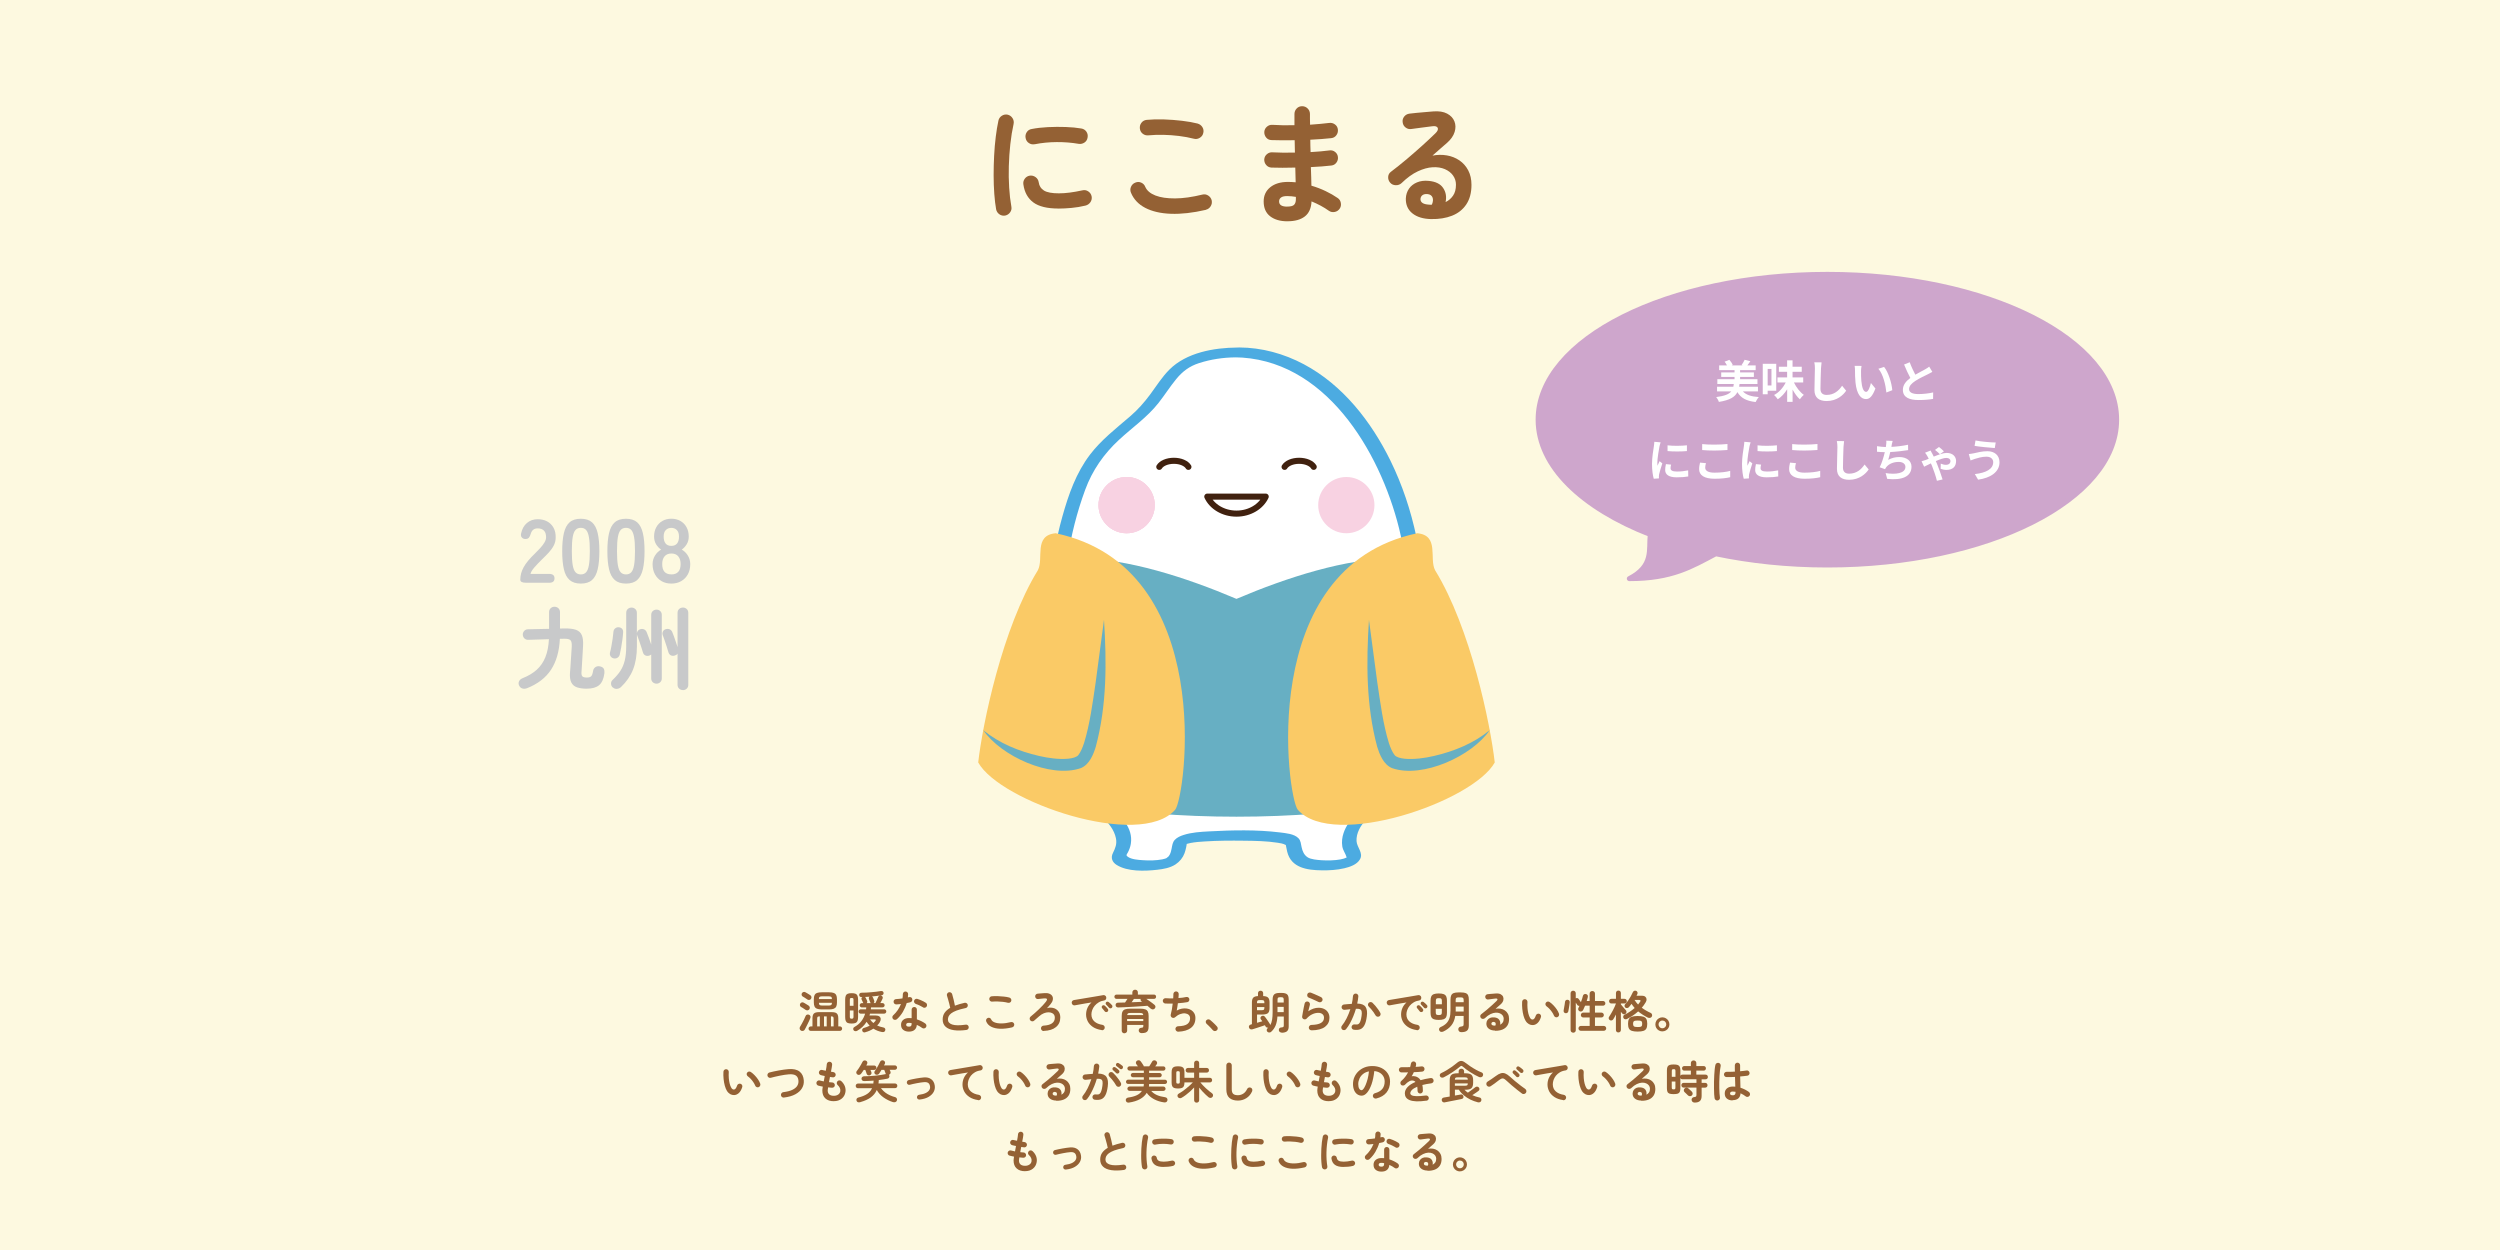 <?xml version="1.0" encoding="UTF-8"?><svg xmlns="http://www.w3.org/2000/svg" viewBox="0 0 600 300"><defs><style>.c{fill:none;stroke:#40210f;stroke-width:1.46px;}.c,.d{stroke-linecap:round;stroke-linejoin:round;}.d{fill:#cea6cc;stroke:#cea6cc;stroke-width:1.2px;}.e{fill:#f8d2e2;}.e,.f,.g,.h,.i,.j,.k,.l{stroke-width:0px;}.f{fill:#faca66;}.g{fill:#4cabe1;}.h{fill:#c8c9ca;}.i{fill:#946134;}.j{fill:#fdf9e0;}.k{fill:#fff;}.l{fill:#67afc3;}</style></defs><g id="a"><rect class="j" width="600" height="300"/></g><g id="b"><path class="d" d="M438.57,65.85c-38.34,0-69.42,15.61-69.42,34.87,0,11.21,10.54,21.18,26.91,27.56-.39,3.75.88,7.53-5.02,10.59,10.19,0,14.9-2.88,20.74-5.97,8.25,1.73,17.3,2.7,26.79,2.7,38.34,0,69.42-15.61,69.42-34.88s-31.08-34.87-69.42-34.87Z"/><path class="i" d="M241.25,51.74c-.52.08-.99-.02-1.4-.31s-.68-.69-.78-1.19c-.19-1.06-.33-2.29-.44-3.7-.1-1.4-.16-2.89-.16-4.45s.04-3.13.12-4.71c.08-1.58.21-3.09.39-4.54.18-1.45.39-2.74.64-3.88.1-.5.38-.89.81-1.17s.91-.37,1.4-.27c.5.12.89.4,1.17.83.28.43.37.9.26,1.42-.33,1.48-.59,3.08-.78,4.81-.19,1.73-.31,3.48-.36,5.26-.05,1.78-.03,3.51.08,5.18.1,1.67.28,3.2.53,4.57.1.5,0,.96-.3,1.37-.3.42-.7.68-1.2.78ZM254.04,50.05c-2.7,0-4.72-.49-6.04-1.47-1.32-.98-2.12-2.41-2.39-4.31-.08-.5.03-.96.33-1.37.3-.42.71-.67,1.23-.75.5-.06.96.06,1.37.36.42.3.67.71.75,1.23.12.89.55,1.56,1.28,2,.73.44,1.91.66,3.56.66s3.44-.24,5.65-.72c.5-.12.97-.04,1.4.25.44.29.71.69.81,1.19.1.5,0,.96-.28,1.39-.29.43-.69.7-1.19.83-1.12.27-2.24.46-3.35.56-1.11.1-2.16.16-3.14.16ZM248.33,34.61c-.5.1-.96.02-1.39-.27-.43-.28-.69-.68-.79-1.2-.1-.5-.02-.97.26-1.4.28-.44.68-.7,1.2-.78,1.17-.23,2.46-.38,3.9-.45,1.43-.07,2.86-.08,4.27-.03,1.41.05,2.66.17,3.74.36.52.08.92.34,1.22.76.29.43.38.9.28,1.42-.08.52-.34.92-.76,1.2-.43.28-.89.38-1.39.3-1.68-.29-3.43-.43-5.24-.42-1.81.01-3.58.18-5.3.52Z"/><path class="i" d="M289.42,50.36c-3.14.73-5.94,1.04-8.41.95-2.46-.09-4.51-.57-6.15-1.42-1.63-.85-2.77-2.06-3.42-3.62-.21-.48-.21-.96,0-1.44.21-.48.55-.81,1.03-1,.48-.21.95-.21,1.42,0,.47.21.8.55.98,1.03.39.89,1.21,1.58,2.43,2.06,1.23.48,2.8.71,4.73.7,1.92-.01,4.1-.32,6.54-.92.5-.12.97-.05,1.4.23s.72.67.84,1.17c.1.5.02.97-.25,1.4-.27.44-.66.72-1.15.84ZM286.55,33.3c-1.12-.29-2.33-.51-3.6-.67-1.28-.16-2.54-.24-3.79-.27-1.25-.02-2.41.02-3.5.12-.52.06-.98-.06-1.39-.37-.41-.31-.64-.73-.7-1.25-.06-.52.06-.98.37-1.39.31-.41.73-.64,1.25-.7,1.25-.12,2.62-.16,4.12-.11,1.5.05,2.96.16,4.38.33,1.42.17,2.67.39,3.73.66.5.15.88.43,1.15.86.27.43.34.89.22,1.39-.1.5-.38.89-.83,1.17s-.92.36-1.42.23Z"/><path class="i" d="M308.96,53.11c-1.71,0-3.08-.4-4.12-1.2-1.04-.8-1.56-1.99-1.56-3.57,0-1.41.53-2.55,1.58-3.4,1.05-.85,2.46-1.28,4.23-1.28.62,0,1.25.03,1.87.09l-.09-3.53c-2.16.06-4.08.06-5.74,0-.52-.04-.94-.25-1.26-.64-.32-.38-.47-.83-.45-1.33.04-.5.25-.92.64-1.25.38-.33.83-.48,1.33-.44.79.04,1.65.07,2.57.08.92.01,1.87,0,2.82-.02-.02-.5-.03-1-.03-1.5s-.01-.99-.03-1.47c-1.02.02-2.01.03-2.96.02-.96-.01-1.83-.03-2.62-.05-.52-.02-.94-.22-1.26-.61s-.47-.84-.45-1.36c.04-.5.25-.92.64-1.25.38-.33.83-.48,1.33-.44,1.54.1,3.3.14,5.27.09v-2.68c0-.52.18-.96.53-1.33s.79-.55,1.31-.55.96.18,1.33.55c.36.36.55.81.55,1.33v1.2c0,.43.01.88.03,1.36.85-.06,1.67-.13,2.46-.2.79-.07,1.51-.15,2.15-.23.5-.06.95.06,1.36.36.41.3.64.7.7,1.2.06.52-.06.98-.36,1.39-.3.41-.7.64-1.2.7-.73.08-1.52.16-2.39.22-.86.06-1.75.11-2.67.16,0,.48,0,.97.02,1.47,0,.5.03,1,.05,1.5.83-.04,1.63-.1,2.39-.17.76-.07,1.46-.15,2.11-.23.5-.08.95.03,1.36.34.41.31.64.72.7,1.22.06.5-.06.95-.36,1.36-.3.41-.7.64-1.2.7-.71.08-1.48.16-2.31.22s-1.71.11-2.62.16c.04.83.07,1.62.08,2.37,0,.75.03,1.45.05,2.09,1.21.35,2.35.79,3.43,1.31,1.08.52,2.04,1.07,2.87,1.65.42.27.67.67.76,1.19.09.52,0,.99-.3,1.4s-.69.67-1.2.76-.97,0-1.39-.3c-.58-.42-1.23-.82-1.93-1.2-.71-.38-1.45-.73-2.21-1.04-.08,1.64-.62,2.85-1.62,3.62-1,.77-2.38,1.15-4.15,1.15ZM308.92,49.58c.85,0,1.41-.15,1.68-.45.27-.3.41-.73.41-1.29v-.59c-.71-.12-1.4-.19-2.09-.19s-1.15.11-1.47.34c-.31.23-.47.54-.47.94,0,.83.64,1.25,1.93,1.25Z"/><path class="i" d="M343.46,52.58c-1.89-.04-3.39-.5-4.48-1.37s-1.62-2.07-1.58-3.59c.04-.89.3-1.67.76-2.34s1.11-1.17,1.92-1.51c.81-.34,1.74-.46,2.78-.36,1.66.15,2.83.71,3.49,1.7.67.99.86,2.12.59,3.39.73-.35,1.33-.87,1.79-1.54.47-.68.7-1.55.7-2.64,0-.81-.23-1.54-.7-2.2s-1.12-1.16-1.97-1.53c-.84-.36-1.81-.51-2.92-.45-1.1.06-2.29.39-3.56.98-1.27.59-2.57,1.53-3.9,2.82-.37.35-.84.53-1.4.51-.56-.01-1.02-.22-1.37-.64-.33-.39-.48-.85-.45-1.36s.25-.91.64-1.2c1.29-.98,2.58-2.01,3.87-3.1,1.29-1.09,2.52-2.17,3.7-3.23,1.17-1.06,2.21-2.03,3.1-2.9.56-.54.75-.99.58-1.34-.18-.35-.63-.48-1.36-.37-.71.08-1.51.19-2.42.31-.9.12-1.75.24-2.54.34-.5.08-.96-.03-1.37-.34-.42-.31-.66-.73-.72-1.25-.08-.5.03-.95.34-1.36.31-.41.73-.65,1.25-.73.46-.06,1.03-.12,1.73-.19s1.41-.12,2.15-.19c.74-.06,1.37-.11,1.89-.16,1.35-.1,2.45.07,3.31.53s1.44,1.08,1.75,1.86c.31.78.33,1.63.05,2.54-.28.92-.88,1.78-1.79,2.59-.42.35-.94.81-1.58,1.37-.63.56-1.29,1.13-1.95,1.72,1.19-.23,2.34-.24,3.46-.05s2.13.6,3.01,1.2c.88.6,1.59,1.4,2.11,2.39.52.99.78,2.15.78,3.48,0,1.89-.42,3.46-1.25,4.7-.83,1.24-1.98,2.14-3.43,2.71s-3.13.84-5.02.8ZM342.9,49.12h.19c.06,0,.14,0,.23.02.09.01.2,0,.33-.02.29-.69.34-1.26.16-1.72s-.56-.73-1.12-.81c-.5-.06-.91,0-1.23.2-.32.2-.5.51-.55.95-.02.83.64,1.29,2,1.37Z"/><path class="h" d="M126.14,139.85c-.85,0-1.27-.24-1.27-.71,0-1.04.27-2.04.81-3.02.54-.98,1.44-2.07,2.71-3.28.45-.43.87-.87,1.27-1.31.4-.44.73-.87.99-1.3s.4-.83.41-1.22c.01-.75-.15-1.3-.51-1.66-.35-.36-.85-.54-1.5-.54-.88,0-1.44.45-1.68,1.34-.12.39-.26.69-.44.9-.18.21-.46.31-.83.31s-.65-.12-.86-.37c-.22-.24-.27-.58-.17-.99.23-1.07.7-1.9,1.4-2.49.71-.6,1.57-.9,2.59-.9.83,0,1.58.17,2.24.52.65.35,1.17.85,1.54,1.51.37.66.55,1.48.52,2.44-.01.68-.17,1.3-.48,1.88-.3.58-.7,1.13-1.2,1.67-.5.54-1.06,1.11-1.7,1.72-.66.65-1.25,1.27-1.76,1.86-.51.59-.81,1.1-.9,1.53h4.49c.85,0,1.27.35,1.27,1.06s-.42,1.06-1.27,1.06h-5.68Z"/><path class="h" d="M139.4,140.06c-1.15,0-2.05-.29-2.7-.86-.65-.58-1.11-1.44-1.37-2.59-.27-1.15-.4-2.59-.4-4.32s.13-3.17.4-4.33c.27-1.16.72-2.03,1.37-2.6.65-.58,1.55-.86,2.7-.86s2.05.29,2.69.86c.64.58,1.09,1.44,1.36,2.6s.4,2.6.4,4.33-.13,3.17-.4,4.32c-.27,1.15-.72,2.02-1.36,2.59-.64.58-1.54.86-2.69.86ZM139.4,137.86c.53,0,.95-.17,1.26-.51s.54-.91.68-1.72c.14-.81.22-1.92.22-3.35s-.07-2.56-.22-3.37c-.14-.81-.37-1.38-.68-1.72-.31-.34-.73-.51-1.26-.51s-.96.17-1.27.51c-.32.34-.54.91-.68,1.72-.14.81-.21,1.93-.21,3.37s.07,2.54.21,3.35c.14.81.36,1.38.68,1.72.32.34.74.51,1.27.51Z"/><path class="h" d="M150.24,140.06c-1.15,0-2.05-.29-2.7-.86-.65-.58-1.11-1.44-1.37-2.59-.27-1.15-.4-2.59-.4-4.32s.13-3.17.4-4.33c.27-1.16.72-2.03,1.37-2.6.65-.58,1.55-.86,2.7-.86s2.05.29,2.69.86c.64.58,1.09,1.44,1.36,2.6s.4,2.6.4,4.33-.13,3.17-.4,4.32c-.27,1.15-.72,2.02-1.36,2.59-.64.58-1.54.86-2.69.86ZM150.24,137.86c.53,0,.95-.17,1.26-.51s.54-.91.68-1.72c.14-.81.22-1.92.22-3.35s-.07-2.56-.22-3.37c-.14-.81-.37-1.38-.68-1.72-.31-.34-.73-.51-1.26-.51s-.96.17-1.27.51c-.32.34-.54.91-.68,1.72-.14.81-.21,1.93-.21,3.37s.07,2.54.21,3.35c.14.81.36,1.38.68,1.72.32.34.74.51,1.27.51Z"/><path class="h" d="M161.13,140.06c-.89,0-1.68-.19-2.35-.58s-1.21-.94-1.59-1.64c-.38-.71-.57-1.52-.57-2.44,0-.76.2-1.46.59-2.08.4-.63.88-1.1,1.46-1.41-.49-.33-.89-.76-1.21-1.29-.32-.53-.48-1.14-.48-1.85,0-.85.18-1.59.53-2.24.35-.64.84-1.14,1.47-1.5.63-.36,1.34-.54,2.15-.54s1.54.18,2.17.54,1.12.86,1.47,1.5c.35.64.53,1.39.53,2.24,0,.71-.16,1.32-.49,1.85-.32.53-.72.95-1.18,1.29.58.32,1.06.79,1.45,1.41.39.63.58,1.32.58,2.08,0,.94-.19,1.75-.58,2.45-.39.7-.92,1.24-1.6,1.63s-1.46.58-2.35.58ZM161.13,137.86c.72,0,1.27-.21,1.65-.62.38-.41.57-1.03.57-1.87,0-.78-.19-1.39-.57-1.85s-.93-.68-1.65-.68-1.25.23-1.63.68-.57,1.07-.57,1.85c0,1.66.73,2.48,2.2,2.48ZM161.13,131.01c.6,0,1.06-.19,1.37-.58.31-.39.46-.94.46-1.64s-.17-1.23-.52-1.58c-.35-.35-.79-.52-1.32-.52s-.97.17-1.32.52c-.35.35-.52.87-.52,1.58s.15,1.25.46,1.64c.31.39.77.58,1.37.58Z"/><path class="h" d="M140.88,165.29c-.95,0-1.74-.11-2.38-.32-.63-.22-1.09-.6-1.38-1.17-.29-.56-.4-1.36-.32-2.4.03-.29.06-.7.1-1.24.04-.54.07-1.12.11-1.75.04-.63.08-1.23.12-1.81.04-.58.07-1.05.09-1.42.04-.76-.06-1.27-.31-1.53-.25-.26-.77-.37-1.57-.35l-.97.02c-.14,3-.85,5.46-2.12,7.41-1.27,1.94-3.2,3.43-5.79,4.45-.39.14-.76.16-1.11.05s-.62-.36-.79-.77c-.14-.35-.13-.68.03-.99.17-.32.45-.55.85-.71,1.37-.55,2.5-1.22,3.39-2.03.89-.81,1.58-1.81,2.06-3,.48-1.2.77-2.64.85-4.32l-4.97.15c-.35.01-.64-.1-.9-.33-.25-.24-.38-.54-.4-.9-.01-.35.1-.64.33-.9s.54-.39.9-.4l5.08-.11v-4c0-.39.12-.7.38-.94.25-.24.56-.36.92-.36s.69.12.94.36c.25.24.38.55.38.94v3.93l.93-.02c1.24-.03,2.2.08,2.89.32.69.25,1.17.68,1.43,1.32.26.63.35,1.51.28,2.64-.03.53-.06,1.12-.1,1.75-.04.63-.07,1.26-.11,1.87-.04.61-.07,1.16-.1,1.63-.03.48-.05.83-.07,1.06-.01.46.07.77.26.94.19.17.55.25,1.08.25.46,0,.79-.11,1-.32s.36-.66.46-1.32c.07-.39.27-.68.6-.89s.71-.24,1.14-.13c.4.1.68.29.82.56.14.27.19.62.15,1.04-.17,1.37-.6,2.33-1.27,2.89-.68.56-1.66.84-2.94.84Z"/><path class="h" d="M147.21,157.99c-.29-.07-.52-.24-.68-.5-.17-.26-.21-.56-.12-.91.12-.42.23-.92.33-1.52.11-.6.21-1.2.3-1.81.09-.61.15-1.14.18-1.59.03-.37.17-.66.43-.86.26-.2.55-.29.86-.26.33.03.59.15.79.37.19.22.28.5.25.86-.03.53-.09,1.13-.18,1.78-.09.66-.19,1.3-.3,1.92s-.22,1.16-.33,1.61c-.09.36-.28.62-.57.79s-.62.21-.96.12ZM147.04,164.99c-.25-.25-.38-.54-.39-.9-.01-.35.1-.64.35-.88.76-.72,1.39-1.44,1.87-2.17.48-.73.84-1.57,1.07-2.52.23-.95.35-2.1.35-3.43v-7.99c0-.39.12-.7.37-.93.24-.23.55-.35.91-.35s.64.12.9.35c.25.23.38.54.38.93v4.92c.01-.22.09-.42.22-.6.13-.19.31-.32.54-.39.33-.12.64-.11.94.01.29.12.51.34.64.66.16.37.34.84.54,1.4.2.56.39,1.09.56,1.6v-7.11c0-.39.12-.7.37-.93s.55-.35.91-.35.64.12.89.35.37.54.37.93v15.21c0,.39-.12.7-.37.93-.25.23-.54.35-.89.35s-.66-.12-.91-.35c-.25-.23-.37-.54-.37-.93v-5.72c-.13.1-.28.19-.45.26-.36.12-.68.1-.97-.04-.29-.14-.48-.4-.58-.76s-.23-.79-.4-1.29c-.17-.5-.33-.99-.5-1.48-.17-.49-.32-.91-.46-1.27-.04-.12-.07-.24-.07-.37v2.96c0,2.17-.31,4.04-.92,5.58-.61,1.55-1.58,2.96-2.9,4.22-.27.26-.6.41-.98.44s-.71-.08-.98-.36ZM163.91,165.62c-.36,0-.67-.12-.92-.35-.25-.23-.38-.54-.38-.93v-7.47c-.14.22-.36.37-.65.45-.36.12-.68.1-.96-.04-.28-.14-.48-.4-.59-.76-.1-.36-.23-.79-.39-1.29-.16-.5-.32-.99-.49-1.48-.17-.49-.32-.91-.46-1.27-.12-.29-.11-.58.01-.87.12-.29.34-.49.66-.59.35-.11.67-.11.96.01.29.12.51.34.64.66.13.3.27.67.42,1.09.15.42.3.86.45,1.3.15.44.28.85.4,1.22v-8.21c0-.39.13-.7.38-.93.25-.23.56-.35.92-.35s.64.12.9.35c.25.23.38.54.38.93v17.26c0,.39-.13.7-.38.93-.25.23-.55.35-.9.35Z"/><path class="i" d="M192.24,247.35c-.16-.09-.26-.23-.31-.4s-.02-.34.07-.5c.13-.21.28-.47.45-.78.17-.31.34-.64.51-.97.17-.33.3-.62.39-.87.07-.17.19-.28.34-.32.15-.04.31-.04.46.02.17.07.28.18.34.33s.06.31-.02.5c-.07.17-.16.38-.27.63-.12.25-.24.5-.37.77-.13.27-.26.52-.38.76s-.23.44-.32.6c-.09.16-.22.26-.4.29-.18.04-.35.02-.49-.05ZM193.37,242.39c-.08-.06-.19-.13-.33-.23-.14-.09-.29-.19-.43-.28-.14-.09-.26-.16-.36-.21-.14-.08-.23-.2-.26-.35-.03-.15-.01-.3.06-.44.09-.15.21-.25.37-.3s.31-.03.46.05c.09.05.22.12.37.21.16.09.31.18.46.28.15.09.27.17.36.23.14.09.23.23.27.39s0,.33-.1.48c-.09.14-.22.23-.39.26-.17.03-.33,0-.47-.1ZM193.8,239.9c-.09-.06-.2-.14-.35-.24-.14-.09-.29-.19-.43-.28-.14-.09-.26-.16-.36-.21-.14-.08-.22-.2-.26-.35s-.02-.3.05-.44c.09-.15.21-.25.37-.3.16-.05.31-.03.46.05.09.05.22.12.37.21.15.09.31.18.46.28.15.09.27.17.36.23.14.09.23.23.27.39.04.17,0,.33-.1.48-.09.14-.23.23-.39.26-.17.03-.32,0-.46-.09ZM194.59,247.41c-.17,0-.3-.05-.39-.16-.1-.11-.15-.23-.15-.38s.05-.27.15-.37c.1-.1.23-.16.39-.16h.4v-1.94c0-.55.12-.94.35-1.16.23-.22.65-.33,1.26-.33h2.98c.42,0,.74.05.97.14.23.09.39.25.49.47.1.22.15.51.15.88v1.94h.38c.17,0,.3.05.39.16.1.1.15.23.15.37s-.05.27-.15.38c-.1.11-.23.16-.39.16h-6.98ZM197.22,242.26c-.47,0-.84-.05-1.12-.16-.28-.1-.48-.28-.6-.52s-.18-.57-.18-.98v-.8c0-.42.06-.75.18-.99s.32-.41.6-.51c.28-.1.66-.15,1.12-.15h1.75c.48,0,.85.05,1.13.16.28.1.47.28.59.51.12.24.18.57.18.98v.8c0,.41-.06.74-.18.98s-.32.41-.59.52-.65.16-1.13.16h-1.75ZM196.11,246.34h.65v-2.41c-.27,0-.44.04-.52.11-.08.07-.12.23-.12.49v1.81ZM196.53,239.77h3.13c0-.27-.07-.45-.18-.53-.11-.08-.32-.12-.61-.12h-1.56c-.29,0-.49.04-.6.12-.12.08-.18.26-.18.53ZM197.32,241.33h1.56c.29,0,.5-.04.61-.13.11-.09.17-.27.18-.53h-3.13c0,.27.06.44.17.53.11.09.31.13.62.13ZM197.76,246.34h.65v-2.41h-.65v2.41ZM199.42,246.34h.65v-1.81c0-.25-.04-.41-.12-.49s-.26-.11-.52-.11v2.41Z"/><path class="i" d="M204.39,245.65c-.4,0-.71-.05-.93-.14-.22-.09-.38-.26-.48-.49s-.14-.55-.14-.96v-4.11c0-.42.05-.74.14-.97.09-.23.25-.39.48-.48.22-.09.53-.14.93-.14s.72.05.94.14c.22.09.38.25.47.48.09.23.14.55.14.97v4.11c0,.41-.05.73-.14.96-.09.23-.25.39-.47.49-.22.09-.54.14-.94.14ZM203.96,241.39h.88v-1.44c0-.19-.03-.31-.1-.36-.07-.05-.18-.08-.35-.08s-.27.03-.33.08c-.06.05-.1.17-.1.36v1.44ZM204.39,244.49c.17,0,.28-.03.35-.09.06-.06.1-.18.1-.37v-1.51h-.88v1.51c0,.19.03.31.1.37s.18.09.33.09ZM207.67,247.75c-.18.05-.34.04-.47-.03-.13-.07-.22-.18-.26-.34-.04-.14-.03-.28.04-.41.07-.13.19-.22.37-.27.25-.06.49-.14.72-.24.23-.09.45-.19.65-.3-.14-.14-.27-.29-.39-.44-.12-.15-.24-.31-.35-.48-.55.89-1.3,1.6-2.25,2.14-.15.09-.31.12-.48.1-.17-.02-.29-.1-.39-.23-.09-.14-.11-.29-.08-.44.03-.15.14-.27.32-.36.66-.37,1.2-.83,1.61-1.36.41-.53.72-1.14.92-1.81h-1.05c-.14,0-.27-.05-.37-.15-.1-.1-.15-.22-.15-.37s.05-.27.15-.37c.1-.1.22-.15.37-.15h1.27c.01-.08.03-.16.03-.23,0-.08.01-.15.02-.23h-1.06c-.14,0-.26-.05-.36-.15-.1-.1-.15-.22-.15-.36,0-.14.05-.27.15-.37.1-.1.22-.15.36-.15h.36s-.03-.04-.04-.06-.03-.05-.04-.08c-.02-.05-.05-.12-.1-.22s-.09-.19-.13-.29-.08-.17-.1-.21c-.05-.11-.06-.22-.03-.33s.1-.2.21-.26h-.14c-.38.01-.59-.15-.62-.49-.01-.15.03-.28.12-.39.1-.11.25-.17.45-.17.35,0,.72-.01,1.12-.03s.81-.05,1.23-.09.81-.08,1.19-.12.72-.1,1-.15c.22-.04.39-.02.51.05.12.07.19.18.22.32.04.17.01.31-.08.42-.09.12-.21.19-.38.22-.34.05-.71.1-1.1.15-.4.05-.8.09-1.22.13.11.06.19.15.25.27.04.09.09.22.15.38.06.16.11.29.14.37.07.24.02.44-.15.57h.44c.07-.13.14-.29.23-.48.09-.19.17-.38.25-.56.08-.18.15-.33.19-.44.06-.14.17-.24.31-.3.14-.06.29-.06.44,0,.14.05.25.14.3.28.06.14.06.28,0,.42-.07.15-.15.33-.25.53s-.2.39-.3.55h.52c.14,0,.27.05.37.15.1.1.15.22.15.37s-.05.26-.15.36c-.1.1-.22.15-.37.15h-2.75c0,.08-.01.16-.02.23,0,.08-.01.15-.02.23h3.19c.14,0,.27.05.37.15.1.1.15.22.15.37s-.05.27-.15.37c-.1.1-.22.15-.37.15h-3.39c-.02.07-.04.14-.06.22-.02.07-.04.14-.07.22h1.46c.4,0,.7.08.91.23s.32.36.33.62-.08.54-.27.84c-.16.25-.35.49-.58.72.41.2.9.36,1.46.46.2.04.35.12.43.26.09.14.1.29.04.46-.11.34-.37.46-.79.38-.76-.15-1.44-.42-2.05-.81-.28.19-.58.35-.91.5-.33.15-.68.27-1.05.36ZM208.01,240.75h.97c-.05-.06-.09-.12-.13-.19-.01-.05-.04-.13-.09-.24-.04-.11-.08-.22-.12-.32-.04-.11-.07-.18-.09-.23-.04-.11-.05-.21-.02-.32s.1-.19.19-.24c-.19,0-.37.02-.56.03-.19.01-.37.03-.56.03.07.05.13.12.18.22.04.09.1.2.17.35s.13.26.16.35c.08.22.04.41-.11.56ZM209.6,245.54c.09-.08.18-.16.26-.25.08-.09.15-.17.23-.26.09-.12.12-.21.09-.28-.03-.07-.13-.1-.29-.1h-1.08c.12.17.25.33.38.48.13.15.27.28.42.4Z"/><path class="i" d="M215.27,244.6c-.14.12-.29.17-.47.17s-.33-.06-.45-.18c-.13-.13-.19-.29-.19-.47s.07-.33.21-.45c.41-.37.77-.78,1.09-1.25.31-.47.57-.95.77-1.46-.19.03-.38.05-.57.06s-.36.03-.52.04c-.19,0-.35-.05-.47-.16-.13-.12-.2-.27-.21-.48,0-.18.05-.33.16-.45.11-.12.27-.18.47-.19.23-.01.47-.04.73-.06.25-.03.51-.06.77-.1.04-.17.06-.33.07-.51s.02-.34.02-.5c0-.18.06-.33.18-.46.12-.13.27-.19.45-.19s.33.06.46.19.19.28.18.46c0,.24-.03.5-.06.77.05-.01.1-.03.15-.04.05-.01.09-.02.13-.03.18-.04.35-.02.5.06s.24.22.28.41c.04.18,0,.34-.09.49-.1.14-.23.24-.4.28-.12.03-.25.06-.39.09s-.3.06-.46.09c-.22.76-.54,1.47-.93,2.14-.4.67-.87,1.24-1.4,1.72ZM218.14,247.59c-.55,0-1-.14-1.36-.42s-.53-.69-.53-1.23c0-.49.17-.88.52-1.17.35-.29.81-.44,1.39-.44.22,0,.42.01.63.03v-2.04c0-.19.06-.34.18-.46.12-.12.27-.18.45-.18s.33.06.45.18c.12.12.18.28.18.46v2.33c.39.12.76.27,1.11.45.35.18.66.36.92.55.14.11.23.25.26.43.03.18-.01.34-.12.48-.1.14-.24.23-.42.26-.18.03-.34,0-.48-.11-.17-.14-.37-.27-.59-.39-.22-.13-.45-.24-.69-.35-.04.53-.23.93-.55,1.2-.32.28-.78.42-1.37.42ZM218.13,246.4c.24,0,.41-.05.51-.16.1-.11.15-.27.15-.5v-.18c-.12-.03-.23-.05-.34-.06s-.22-.02-.32-.02c-.22,0-.39.04-.49.12-.1.08-.16.2-.16.34s.05.25.15.33c.1.08.27.12.5.12ZM221.5,241.74c-.23-.14-.5-.29-.82-.44-.31-.15-.59-.26-.83-.33-.17-.06-.29-.16-.39-.3s-.12-.3-.08-.48c.04-.17.13-.31.29-.4.15-.09.32-.11.49-.06.22.06.45.14.71.25.26.11.51.22.75.35.24.12.44.24.6.35.14.09.23.23.26.41.03.18,0,.35-.1.5-.09.14-.23.23-.41.26-.18.03-.34,0-.49-.09Z"/><path class="i" d="M231.94,247.19c-1.16.16-2.17.17-3.02.05-.86-.13-1.52-.4-1.98-.83-.46-.42-.7-1-.7-1.73,0-.63.16-1.18.48-1.63.32-.45.77-.84,1.33-1.17-.05-.28-.12-.6-.22-.96s-.19-.72-.29-1.07-.19-.66-.27-.9c-.05-.17-.03-.33.06-.49.09-.16.22-.26.38-.31.18-.05.35-.03.5.06.16.09.26.22.31.39.12.42.24.87.36,1.36s.22.95.3,1.4c.35-.14.71-.26,1.1-.37.39-.11.79-.21,1.21-.31.17-.04.33-.02.49.08.15.09.24.23.28.4.04.18,0,.34-.09.49-.09.15-.23.24-.4.28-.9.19-1.63.39-2.19.6-.56.21-.99.44-1.29.67s-.5.48-.62.72c-.11.25-.17.51-.17.77,0,.57.35.97,1.04,1.2.69.23,1.77.24,3.23.03.18-.03.34.01.48.12.14.11.22.25.24.43.02.18-.02.34-.13.48-.11.14-.25.22-.43.24Z"/><path class="i" d="M242.92,246.57c-1.09.25-2.06.36-2.91.33-.85-.03-1.56-.2-2.13-.49s-.96-.71-1.18-1.25c-.07-.17-.07-.33,0-.5s.19-.28.36-.35c.17-.07.33-.07.49,0,.16.07.28.19.34.36.14.31.42.55.84.71s.97.25,1.64.24c.67,0,1.42-.11,2.26-.32.17-.04.33-.02.49.08.15.1.25.23.29.4.04.17,0,.33-.09.49-.09.15-.23.25-.4.29ZM241.92,240.67c-.39-.1-.8-.18-1.25-.23-.44-.05-.88-.08-1.31-.09-.43,0-.84,0-1.21.04-.18.02-.34-.02-.48-.13-.14-.11-.22-.25-.24-.43-.02-.18.02-.34.13-.48.11-.14.25-.22.43-.24.43-.04.91-.06,1.43-.04.52.02,1.02.06,1.52.11s.92.13,1.29.23c.17.05.31.15.4.3.09.15.12.31.08.48-.04.17-.13.31-.29.4-.16.1-.32.12-.49.08Z"/><path class="i" d="M250.51,247.45c-.18,0-.33-.05-.46-.17s-.2-.27-.22-.45c0-.18.05-.34.17-.47.12-.13.27-.2.45-.21.86-.04,1.52-.21,2-.53.48-.32.71-.78.71-1.38,0-.53-.22-.9-.67-1.11-.24-.12-.52-.17-.86-.18-.33,0-.69.07-1.08.22-.38.15-.77.39-1.16.74-.2.17-.41.35-.62.54-.21.19-.41.36-.59.52-.14.12-.29.17-.47.15-.18-.01-.32-.09-.44-.23-.12-.14-.16-.3-.15-.48.02-.18.09-.32.23-.43.3-.24.62-.52.97-.82s.68-.62,1.02-.94c.34-.32.65-.64.95-.96.29-.31.54-.6.75-.87.21-.27.28-.48.22-.62-.07-.14-.27-.19-.63-.16-.07,0-.18.02-.33.03-.15.01-.3.03-.47.05-.17.02-.31.04-.44.05s-.21.03-.24.03c-.18.02-.34-.02-.47-.13s-.22-.26-.24-.44c-.02-.18.02-.34.14-.48.11-.14.25-.22.43-.24.12-.01.27-.03.47-.04.2-.01.4-.03.62-.05.22-.02.4-.03.55-.04.49-.04.89.01,1.22.15.32.14.55.33.69.59s.17.55.11.87c-.06.33-.23.66-.51,1-.11.14-.25.3-.43.5-.18.2-.33.37-.46.51.29-.11.61-.16.95-.14.33.02.62.08.87.18.42.18.76.46,1.01.83.25.37.37.83.37,1.37,0,.96-.35,1.73-1.04,2.29-.69.57-1.66.87-2.92.92Z"/><path class="i" d="M264.42,247.22c-.85-.12-1.55-.37-2.11-.74-.55-.37-.97-.82-1.24-1.34-.27-.53-.41-1.07-.41-1.64s.11-1.11.33-1.61c.22-.5.55-.93.97-1.3-.43.06-.89.14-1.38.22-.49.08-.96.17-1.42.25-.46.08-.86.16-1.21.22-.18.03-.34-.01-.48-.12-.14-.11-.22-.25-.25-.42-.03-.18,0-.34.11-.48.1-.14.25-.22.43-.25.23-.04.53-.08.89-.15s.76-.13,1.21-.2.9-.15,1.37-.23c.47-.08.93-.16,1.38-.23.45-.08.86-.15,1.24-.21.37-.06.68-.12.92-.16.17-.03.32,0,.47.11.15.1.24.23.26.4.04.17,0,.33-.08.49-.09.15-.22.24-.39.27-.5.08-.95.23-1.33.46-.38.23-.7.5-.97.82s-.46.66-.59,1.02c-.13.36-.2.71-.2,1.05,0,.7.24,1.26.71,1.69.48.43,1.12.7,1.94.82.17.03.31.12.42.26s.15.3.12.48c-.02.18-.1.32-.25.43-.14.11-.3.15-.47.12ZM265.79,242.8c-.09.08-.21.11-.34.1-.13-.01-.24-.08-.32-.18-.08-.1-.18-.23-.3-.38s-.23-.29-.33-.4c-.06-.08-.1-.17-.09-.29,0-.11.05-.21.15-.29.09-.08.19-.12.3-.11.11,0,.21.05.31.12.11.09.23.22.37.37.14.15.26.29.35.41.08.1.11.22.09.35-.02.13-.08.23-.18.31ZM266.83,241.88c-.09.09-.21.14-.34.13-.13,0-.24-.06-.33-.16-.09-.1-.2-.22-.33-.37-.13-.14-.25-.27-.36-.38-.07-.07-.11-.17-.11-.28,0-.12.04-.22.12-.3.08-.08.18-.12.29-.12.12,0,.22.03.31.1.12.08.25.19.4.33.15.14.28.27.38.39.09.09.13.2.12.33,0,.13-.06.24-.15.33Z"/><path class="i" d="M276.22,242.11c-.12-.1-.24-.21-.38-.33-.14-.12-.29-.25-.46-.39-.38.03-.81.06-1.29.09-.48.03-.97.06-1.49.1-.52.03-1.04.06-1.55.09s-1,.05-1.46.07-.87.03-1.22.05c-.17,0-.32-.04-.44-.15-.12-.11-.19-.25-.19-.42,0-.17.04-.31.15-.42.11-.11.26-.16.45-.16.25,0,.51-.01.79-.02.28,0,.57-.01.88-.02.09-.13.19-.27.29-.43.1-.15.2-.3.29-.44h-2.62c-.16,0-.28-.05-.38-.16s-.14-.23-.14-.36c0-.14.05-.26.14-.36s.22-.15.38-.15h3.79v-.51c0-.21.07-.37.2-.49.13-.11.29-.17.47-.17s.34.06.47.17c.13.12.19.28.19.49v.51h3.86c.17,0,.29.05.38.15.09.1.13.22.13.36s-.04.26-.13.36c-.09.1-.22.16-.38.16h-1.83c.24.15.48.31.72.49.25.18.48.35.7.51s.4.31.55.44c.13.12.2.25.22.41.01.16-.04.31-.16.45-.12.14-.26.21-.44.23-.18.01-.33-.04-.46-.15ZM269.86,248c-.18,0-.33-.06-.46-.18-.13-.12-.19-.28-.19-.47v-3.5c0-.46.06-.82.19-1.07.13-.26.33-.44.63-.54.29-.1.69-.16,1.19-.16h2.44c.5,0,.9.05,1.19.16.29.1.5.28.63.54.13.26.19.61.19,1.07v2.47c0,.42-.05.75-.16.98-.11.24-.28.4-.52.5s-.57.15-.99.15c-.21,0-.38-.06-.5-.17-.13-.11-.2-.26-.21-.45,0-.16.04-.3.14-.43.1-.13.23-.2.39-.22.25-.02.41-.06.48-.11.06-.05.1-.17.1-.36v-.22h-3.88v1.34c0,.19-.06.35-.19.47-.13.12-.28.18-.46.18ZM270.51,245.05h3.88v-.49h-3.88v.49ZM270.52,243.61h3.86c-.02-.2-.09-.34-.21-.4s-.32-.1-.6-.1h-2.24c-.29,0-.49.03-.6.1s-.18.2-.21.4ZM271.58,240.54c.45-.01.89-.03,1.32-.05.44-.02.84-.04,1.21-.06-.03-.01-.05-.03-.08-.05s-.04-.03-.06-.04c-.12-.08-.19-.17-.22-.28s-.03-.22.02-.32h-1.63c-.07.11-.16.23-.26.38-.1.14-.2.29-.3.43Z"/><path class="i" d="M282.78,247.61c-.18,0-.33-.05-.46-.18-.13-.13-.2-.28-.22-.46,0-.18.05-.34.18-.47s.28-.2.46-.2c1.03-.03,1.77-.2,2.21-.52.44-.32.67-.79.67-1.4,0-.34-.11-.61-.33-.81s-.51-.32-.86-.36c-.36-.04-.75.02-1.17.17-.43.15-.84.41-1.25.77-.11.09-.23.14-.37.15-.14,0-.27-.03-.39-.1-.12-.08-.2-.18-.25-.31-.05-.13-.06-.26-.02-.4.1-.35.19-.75.27-1.22.08-.47.14-.94.2-1.4-.35,0-.68,0-.99,0-.31,0-.58-.01-.81-.03-.17-.01-.32-.09-.43-.23-.11-.14-.16-.29-.15-.46.01-.17.09-.31.23-.43.14-.11.29-.16.46-.15.24.02.51.04.83.04.31,0,.64,0,.98,0,.01-.2.03-.39.03-.56,0-.17.01-.32.01-.45,0-.18.06-.33.18-.46s.27-.19.45-.2c.18,0,.33.05.46.17.13.12.19.27.19.45,0,.12,0,.27-.02.43s-.02.35-.04.54c.72-.04,1.34-.13,1.87-.25.17-.04.33,0,.48.09.15.1.24.23.26.4.04.17,0,.33-.09.48s-.23.23-.4.27c-.31.06-.66.11-1.05.15-.39.04-.79.08-1.21.11-.04.32-.08.63-.13.93-.05.31-.1.58-.15.83.4-.23.81-.39,1.23-.46.42-.08.82-.09,1.21-.03s.74.18,1.05.38.55.45.73.77.27.7.27,1.14c0,1.02-.36,1.81-1.09,2.37-.73.55-1.74.85-3.02.9Z"/><path class="i" d="M291.99,247.31c-.14.11-.29.16-.47.15-.18-.02-.33-.1-.45-.23-.11-.13-.25-.29-.43-.48-.18-.19-.37-.38-.56-.57-.19-.19-.36-.35-.5-.47-.12-.11-.18-.25-.2-.42-.02-.17.03-.31.15-.44.12-.12.26-.19.43-.21.16-.01.31.03.45.13.16.12.34.28.56.48s.42.39.63.6c.21.21.37.38.49.53.12.14.18.29.16.48-.01.18-.09.33-.24.45Z"/><path class="i" d="M307.56,247.81c-.18,0-.33-.06-.45-.17s-.19-.26-.19-.44c0-.17.04-.32.15-.43s.25-.18.43-.18c.25-.02.41-.06.49-.12.08-.06.12-.19.12-.39v-2.11h-1.53c-.05.83-.19,1.53-.42,2.11-.23.58-.58,1.09-1.07,1.54-.12.12-.28.18-.46.18s-.34-.05-.46-.18c-.11-.12-.16-.25-.16-.41s.06-.29.18-.4c.06-.05.12-.11.17-.17-.12.01-.23,0-.35-.05s-.21-.13-.27-.24c-.04-.09-.09-.19-.16-.3-.27.09-.6.2-.97.33-.37.13-.74.25-1.1.36-.36.11-.67.21-.92.29-.2.05-.38.04-.52-.03-.15-.07-.25-.2-.31-.38-.05-.17-.04-.32.04-.46s.22-.24.41-.28c.04-.01.08-.03.12-.04.04-.01.09-.02.13-.03v-5.21c0-.55.11-.94.33-1.17.22-.23.6-.35,1.13-.37v-.67c0-.19.06-.34.17-.45s.27-.17.45-.17.34.06.45.17.17.27.17.45v.67c.55.01.95.13,1.18.36.23.22.35.62.35,1.19v1.33c0,.59-.13,1-.38,1.21s-.69.33-1.31.33h-1.31v1.99c.22-.06.44-.13.66-.19s.42-.12.6-.17c-.06-.09-.12-.18-.18-.26-.05-.08-.11-.16-.16-.22-.1-.14-.13-.28-.09-.42.04-.14.12-.25.23-.32.15-.1.3-.14.45-.11.15.03.28.11.39.25.12.14.25.32.39.53s.29.42.44.64c.14.21.26.39.35.55.05.09.08.18.1.25.22-.37.36-.81.44-1.3s.12-1.08.12-1.78v-3.02c0-.6.13-1.01.38-1.25.25-.23.69-.35,1.31-.35h.5c.62,0,1.05.12,1.3.35.25.23.37.65.37,1.25v6.48c0,.51-.14.88-.41,1.12-.27.23-.71.35-1.31.36ZM301.68,240.77h1.77v-.16c0-.24-.05-.4-.14-.48-.09-.07-.28-.11-.55-.11h-.4c-.27,0-.45.04-.54.11-.09.07-.14.23-.14.48v.16ZM301.68,242.45h1.08c.27,0,.46-.04.55-.11.09-.07.14-.23.14-.48v-.17h-1.77v.76ZM306.59,242.91h1.5v-1.26h-1.49v1.26ZM306.6,240.6h1.49v-.7c0-.23-.05-.38-.14-.46-.09-.08-.27-.11-.53-.11h-.16c-.26,0-.43.04-.52.11-.09.08-.13.23-.13.46v.7Z"/><path class="i" d="M314.77,247.27c-.18,0-.33-.06-.46-.18s-.19-.27-.2-.45c0-.18.06-.33.18-.46s.27-.19.45-.2c2.02-.04,3.02-.61,3.02-1.73,0-.37-.13-.66-.38-.86-.25-.21-.59-.31-1-.31-.46,0-.94.11-1.43.34-.49.23-.94.57-1.34,1.02-.09.11-.21.17-.36.2-.15.03-.28,0-.41-.06-.12-.06-.21-.15-.27-.28s-.08-.26-.05-.39c.05-.3.11-.63.17-.98.06-.35.13-.71.2-1.07.07-.36.14-.7.22-1.01.04-.18.13-.31.29-.41.15-.09.32-.11.49-.07.17.04.31.14.4.3s.12.32.08.49c-.05.2-.11.43-.18.7s-.14.54-.21.84c.83-.56,1.65-.84,2.45-.84.53,0,1,.1,1.39.3.4.2.7.48.92.84.22.36.33.78.33,1.26,0,.9-.35,1.62-1.06,2.17-.71.55-1.79.83-3.24.85ZM316.5,240.5c-.23-.12-.49-.24-.78-.37-.29-.13-.58-.26-.87-.39-.29-.13-.55-.23-.77-.32-.16-.06-.27-.18-.32-.36-.06-.17-.05-.34.02-.5.08-.17.2-.28.37-.33.17-.05.33-.05.5.02.24.09.5.2.77.32.28.12.56.24.84.37.28.13.54.25.77.36.16.08.27.2.34.36s.07.33,0,.49c-.07.16-.19.27-.36.35-.17.07-.33.07-.5,0Z"/><path class="i" d="M324.94,247.14c-.18-.02-.32-.1-.43-.24-.11-.14-.15-.3-.13-.48.03-.18.11-.32.25-.43s.3-.15.47-.13c.23.03.43.03.61.02.17-.02.33-.09.46-.22.13-.13.25-.34.35-.64.1-.3.19-.7.26-1.22.07-.45.07-.81.01-1.06-.06-.26-.19-.43-.41-.53s-.54-.13-.96-.1c-.17.59-.38,1.18-.62,1.77-.24.59-.5,1.15-.79,1.68-.29.53-.61,1.01-.95,1.43-.11.14-.25.22-.43.24-.18.02-.34-.02-.48-.12-.14-.12-.22-.26-.24-.44-.03-.18.02-.33.13-.47.42-.52.81-1.13,1.16-1.83.35-.7.64-1.42.88-2.16-.22.03-.45.06-.69.08-.23.02-.47.05-.7.07-.17.01-.33-.03-.47-.14s-.22-.25-.24-.43c-.01-.18.03-.34.15-.48.11-.14.25-.22.43-.23.31-.04.62-.07.94-.09.32-.02.63-.04.93-.06.15-.66.24-1.28.28-1.86.01-.18.09-.33.22-.45.13-.12.28-.17.46-.16.18,0,.33.08.45.21.12.13.17.29.16.47-.02.27-.06.54-.1.83-.05.29-.1.58-.17.89.99.01,1.65.28,2,.79.34.51.45,1.29.3,2.32-.12.89-.3,1.58-.56,2.07-.26.49-.59.82-1,.98-.41.16-.92.2-1.53.12ZM331.01,243.94c-.16.09-.32.1-.49.05-.17-.05-.3-.15-.39-.3-.12-.23-.28-.48-.46-.73s-.38-.51-.58-.75c-.2-.24-.39-.45-.57-.62-.13-.12-.2-.27-.21-.44,0-.17.05-.32.17-.45.12-.13.27-.2.45-.21.18,0,.33.05.46.17.23.22.46.46.7.74s.45.56.66.85c.21.29.38.56.51.82.09.16.12.32.06.5-.05.17-.15.3-.31.38Z"/><path class="i" d="M340.02,247.22c-.85-.12-1.55-.37-2.11-.74-.55-.37-.97-.82-1.24-1.34-.27-.53-.41-1.07-.41-1.64s.11-1.11.33-1.61c.22-.5.55-.93.97-1.3-.43.06-.89.14-1.38.22-.49.08-.96.17-1.42.25-.46.08-.86.16-1.21.22-.18.03-.34-.01-.48-.12-.14-.11-.22-.25-.25-.42-.03-.18,0-.34.11-.48.1-.14.25-.22.43-.25.23-.04.53-.08.89-.15s.76-.13,1.21-.2.9-.15,1.37-.23c.47-.08.93-.16,1.38-.23.45-.08.86-.15,1.24-.21.37-.06.68-.12.92-.16.17-.03.32,0,.47.11.15.1.24.23.26.4.04.17,0,.33-.08.49-.09.15-.22.24-.39.27-.5.08-.95.23-1.33.46-.38.23-.7.5-.97.82s-.46.66-.59,1.02c-.13.36-.2.71-.2,1.05,0,.7.24,1.26.71,1.69.48.43,1.12.7,1.94.82.17.03.31.12.42.26s.15.3.12.48c-.02.18-.1.32-.25.43-.14.11-.3.15-.47.12ZM341.39,242.8c-.09.08-.21.11-.34.1-.13-.01-.24-.08-.32-.18-.08-.1-.18-.23-.3-.38s-.23-.29-.33-.4c-.06-.08-.1-.17-.09-.29,0-.11.05-.21.15-.29.09-.08.19-.12.3-.11.11,0,.21.05.31.12.11.09.23.22.37.37.14.15.26.29.35.41.08.1.11.22.09.35-.02.13-.08.23-.18.31ZM342.43,241.88c-.09.09-.21.14-.34.13-.13,0-.24-.06-.33-.16-.09-.1-.2-.22-.33-.37-.13-.14-.25-.27-.36-.38-.07-.07-.11-.17-.11-.28,0-.12.04-.22.12-.3.08-.08.18-.12.29-.12.12,0,.22.03.31.1.12.08.25.19.4.33.15.14.28.27.38.39.09.09.13.2.12.33,0,.13-.06.24-.15.33Z"/><path class="i" d="M345.3,244.78c-.49,0-.88-.05-1.17-.16s-.49-.29-.62-.54c-.12-.25-.18-.6-.18-1.04v-2.87c0-.44.06-.78.18-1.04.12-.25.33-.43.62-.54s.68-.16,1.17-.16.88.05,1.17.16.49.29.62.54c.12.25.18.6.18,1.04v2.87c0,.44-.06.78-.18,1.04-.12.25-.33.43-.62.54s-.68.16-1.17.16ZM344.59,241.03h1.46v-.81c0-.27-.05-.44-.14-.53-.09-.09-.29-.13-.59-.13s-.5.04-.59.13c-.09.09-.13.27-.13.53v.81ZM345.31,243.61c.3,0,.5-.04.59-.13s.14-.26.14-.52v-.84h-1.46v.84c0,.26.04.43.13.52s.29.13.59.13ZM350.7,247.72c-.19,0-.36-.06-.49-.17-.13-.12-.2-.28-.22-.5,0-.16.04-.3.15-.44s.26-.21.46-.23c.27-.03.45-.08.54-.15.09-.07.13-.21.13-.44v-1.97h-2.01c-.14.91-.45,1.67-.93,2.27-.47.6-1.12,1.09-1.92,1.47-.2.09-.39.12-.57.09-.18-.04-.31-.14-.4-.32-.09-.18-.1-.35-.03-.51.07-.16.2-.27.38-.35.54-.23.98-.52,1.32-.86.34-.34.6-.76.76-1.26.17-.5.25-1.11.25-1.82v-2.61c0-.44.06-.78.17-1.04.12-.25.31-.43.59-.54.28-.11.65-.16,1.13-.16h.63c.48,0,.86.05,1.13.16.27.11.47.29.58.54.12.25.17.6.17,1.04v6.22c0,.55-.14.95-.42,1.2-.28.25-.75.38-1.42.38ZM349.36,242.76h1.92v-1.18h-1.91v1.06s0,.08-.01.11ZM349.37,240.52h1.91v-.5c0-.26-.05-.43-.15-.52-.1-.09-.3-.13-.6-.13h-.42c-.3,0-.5.04-.6.13-.1.09-.15.26-.15.52v.5Z"/><path class="i" d="M358.82,247.34c-.66-.01-1.17-.17-1.55-.48s-.56-.72-.54-1.24c.01-.31.1-.58.26-.81.16-.23.38-.4.66-.52.28-.12.6-.16.96-.12.58.05.98.25,1.21.59s.3.73.21,1.17c.25-.12.46-.3.62-.53s.24-.54.24-.91c0-.28-.08-.53-.24-.76-.16-.23-.39-.4-.68-.53-.29-.13-.63-.18-1.01-.16s-.79.13-1.23.34c-.44.21-.89.53-1.35.98-.13.12-.29.18-.49.18-.19,0-.35-.08-.47-.22-.12-.14-.17-.29-.16-.47s.08-.31.22-.42c.45-.34.89-.7,1.34-1.07.45-.38.87-.75,1.28-1.12.41-.37.76-.7,1.07-1,.19-.19.26-.34.2-.46s-.22-.17-.47-.13c-.25.03-.52.06-.84.11-.31.04-.61.08-.88.12-.17.03-.33-.01-.47-.12-.14-.11-.23-.25-.25-.43-.03-.17.01-.33.12-.47.11-.14.25-.23.43-.25.16-.02.36-.04.6-.06.24-.02.49-.04.75-.06.26-.02.47-.04.65-.05.47-.04.85.03,1.15.18.29.16.5.37.6.64s.11.56.02.88c-.1.32-.3.62-.62.9-.14.12-.33.28-.55.48s-.44.39-.67.59c.41-.08.81-.08,1.2-.02s.74.21,1.04.42c.31.21.55.48.73.83.18.34.27.74.27,1.2,0,.66-.14,1.2-.43,1.63s-.68.74-1.19.94-1.08.29-1.74.28ZM358.63,246.14h.07s.05,0,.08,0c.03,0,.07,0,.11,0,.1-.24.12-.44.05-.59-.06-.16-.19-.25-.39-.28-.17-.02-.32,0-.43.07s-.17.18-.19.33c0,.29.22.45.69.48Z"/><path class="i" d="M367.89,246.02c-.33.01-.65-.06-.95-.23-.3-.17-.57-.43-.8-.8-.19-.32-.36-.73-.5-1.23-.14-.5-.23-1.04-.29-1.61s-.07-1.16-.04-1.73c.01-.18.08-.33.21-.45.13-.12.28-.17.46-.16.18,0,.33.08.45.21.12.13.17.29.16.47-.03.5-.03,1,.01,1.47.04.48.1.91.21,1.31.1.39.23.72.38.98.17.3.37.44.63.44.31,0,.57-.33.78-.97.06-.17.17-.29.32-.37.16-.08.32-.1.5-.04.17.05.29.16.37.32.08.16.09.33.03.49-.2.63-.47,1.1-.81,1.41-.34.31-.71.47-1.1.49ZM373.78,244.12c-.17.06-.34.06-.5-.02-.16-.08-.28-.2-.34-.37-.11-.27-.25-.54-.44-.81-.18-.27-.39-.53-.62-.78-.23-.24-.46-.45-.7-.62-.14-.1-.23-.24-.27-.42-.04-.18,0-.34.12-.49.12-.14.26-.22.43-.24s.33.03.48.14c.3.21.6.46.89.77.29.3.56.63.79.97.24.35.41.68.53,1.02.06.17.05.33-.02.5-.07.17-.19.28-.36.34Z"/><path class="i" d="M375.7,243.16c-.17-.04-.29-.11-.36-.24-.07-.12-.09-.26-.07-.41.03-.15.07-.36.11-.63.05-.27.09-.54.14-.81.04-.27.07-.49.09-.65.02-.17.1-.29.22-.38.13-.09.28-.12.45-.09.15.03.27.1.35.2.08.1.11.24.1.42-.02.2-.05.44-.09.72-.04.28-.08.55-.13.81s-.09.48-.12.64c-.03.14-.11.26-.25.34-.14.08-.28.11-.43.08ZM377.56,247.84c-.17,0-.32-.06-.44-.17-.12-.12-.18-.27-.18-.45v-8.83c0-.19.06-.34.18-.45.12-.12.27-.17.44-.17s.32.06.44.17.18.27.18.45v1.21c.11-.06.23-.09.36-.06.13.02.23.08.31.18.07.09.17.23.29.4s.21.31.28.4c.11-.28.21-.55.29-.82.09-.26.15-.48.18-.66.04-.19.14-.32.28-.41.14-.08.31-.1.49-.05.16.04.28.13.36.25s.1.27.06.45c-.04.15-.08.31-.12.46-.04.16-.09.32-.15.49h.7v-1.76c0-.19.06-.35.19-.46s.28-.17.45-.17.32.06.45.17.19.27.19.46v1.76h1.92c.16,0,.29.06.41.17.11.11.17.25.17.4s-.06.29-.17.4c-.11.11-.25.16-.41.16h-1.92v1.66h1.54c.17,0,.3.06.42.17.11.11.17.25.17.42s-.06.29-.17.41c-.11.11-.25.17-.42.17h-1.54v2.03h2.12c.16,0,.29.06.41.17.12.11.17.25.17.42s-.06.3-.17.41c-.12.11-.25.17-.41.17h-5.5c-.16,0-.3-.06-.41-.17-.12-.12-.17-.25-.17-.41s.06-.3.17-.42c.11-.11.25-.17.41-.17h2.11v-2.03h-1.54c-.16,0-.29-.06-.41-.17-.12-.11-.17-.25-.17-.41s.06-.3.17-.42c.12-.11.25-.17.41-.17h1.54v-1.66h-1.1c-.17.42-.32.76-.47,1.04-.08.15-.2.26-.37.33-.17.07-.34.06-.51-.04-.14-.08-.24-.2-.29-.35s-.03-.3.05-.45c.04-.06.07-.14.11-.22.04-.08.08-.17.12-.26-.09,0-.19,0-.28-.04-.09-.04-.17-.1-.23-.19-.04-.06-.09-.14-.16-.24s-.13-.21-.2-.31v6.6c0,.19-.06.34-.18.45-.12.11-.27.17-.44.17Z"/><path class="i" d="M388.41,247.79c-.17,0-.3-.05-.42-.16s-.17-.25-.17-.43v-3.72c-.12.22-.23.43-.33.63s-.21.36-.3.51-.22.24-.38.28c-.16.04-.32.02-.46-.08-.14-.08-.22-.2-.26-.36-.04-.16,0-.3.09-.43.14-.19.28-.43.44-.7.16-.27.32-.56.48-.86s.3-.59.43-.88c.13-.28.23-.53.3-.75h-1.09c-.17,0-.31-.06-.41-.17-.1-.11-.15-.24-.15-.39s.05-.29.15-.4c.1-.11.24-.16.41-.16h1.09v-1.38c0-.19.06-.33.17-.44s.25-.16.42-.16.31.05.42.16.17.25.17.44v1.38h.86c.17,0,.31.05.41.16.1.11.15.24.15.4s-.05.28-.15.39c-.1.11-.24.17-.41.17h-.86v.21c.1.12.22.27.37.45.14.18.29.35.44.52.15.17.27.3.36.4.12.12.18.26.18.43,0,.17-.07.31-.19.43-.12.12-.27.17-.43.15-.17-.01-.3-.08-.41-.21-.04-.05-.09-.11-.15-.18-.05-.07-.11-.14-.17-.21v4.36c0,.18-.06.32-.17.43s-.25.16-.42.16ZM390.51,244.55c-.17.08-.33.1-.5.07-.17-.03-.3-.13-.38-.3-.07-.14-.08-.29-.04-.45s.15-.27.3-.34c.42-.2.84-.44,1.26-.72.42-.28.81-.57,1.17-.89-.14-.16-.27-.32-.39-.48-.12-.16-.24-.33-.36-.51-.2.29-.41.55-.62.78-.12.12-.26.2-.43.22s-.32-.01-.44-.11c-.12-.1-.18-.23-.19-.4-.01-.17.04-.31.15-.42.24-.23.47-.51.7-.84.23-.33.44-.67.64-1.03.2-.36.37-.69.5-1,.07-.16.18-.27.33-.33.15-.06.31-.06.46,0,.16.06.26.18.32.33.05.16.04.31-.03.45-.03.06-.06.12-.09.19-.03.07-.07.14-.1.2h1.3c.33,0,.59.08.78.23.19.15.3.35.32.58.03.23-.03.48-.18.73-.14.25-.29.48-.45.7s-.33.44-.51.65c.33.25.68.47,1.04.68.36.21.73.4,1.1.56.15.07.25.19.31.36.06.17.05.34-.03.5-.09.18-.24.29-.43.33-.19.04-.38.01-.57-.08-.4-.2-.79-.42-1.18-.67s-.76-.51-1.11-.8c-.38.35-.8.67-1.24.97-.45.3-.92.57-1.41.83ZM393.04,247.58c-.58,0-1.04-.06-1.38-.17-.34-.11-.58-.3-.72-.57-.14-.27-.21-.65-.21-1.13s.07-.86.21-1.13c.14-.27.38-.46.72-.57.34-.11.8-.17,1.38-.17s1.04.06,1.38.17c.33.11.57.3.71.57.14.27.21.65.21,1.13s-.07.86-.21,1.13c-.14.27-.38.46-.71.57-.33.11-.79.17-1.38.17ZM393.04,246.49c.3,0,.53-.02.69-.06.15-.04.26-.12.31-.23.05-.12.08-.28.08-.5s-.03-.37-.08-.48c-.05-.11-.16-.18-.31-.23-.16-.04-.38-.06-.69-.06s-.53.02-.69.06c-.15.04-.26.12-.32.23-.06.11-.09.26-.09.46,0,.22.03.38.09.5.06.12.16.19.32.24.16.04.38.06.69.06ZM393.14,241.09c.19-.23.36-.45.5-.67.18-.29.1-.43-.25-.43h-1.1c.25.4.53.76.85,1.1Z"/><path class="i" d="M398.97,247.54c-.31,0-.59-.08-.85-.23-.26-.15-.46-.35-.61-.61s-.22-.53-.22-.84.08-.6.23-.86c.15-.26.35-.46.61-.61.25-.15.53-.23.84-.23s.59.08.85.23c.25.15.46.35.61.61.15.26.23.54.23.86s-.08.59-.23.84-.35.45-.61.6c-.25.15-.54.23-.85.23ZM398.97,246.78c.26,0,.48-.09.66-.28.18-.18.27-.4.27-.65s-.09-.47-.27-.65c-.18-.18-.4-.27-.66-.27s-.47.09-.65.27c-.18.18-.27.4-.27.65s.09.46.26.65c.18.19.39.28.65.28Z"/><path class="i" d="M176.2,262.82c-.33.01-.65-.06-.95-.23-.3-.17-.57-.43-.8-.8-.19-.32-.36-.73-.5-1.23-.14-.5-.23-1.04-.29-1.61s-.07-1.16-.04-1.73c.01-.18.08-.33.21-.45.13-.12.28-.17.46-.16.18,0,.33.08.45.21.12.13.17.29.16.47-.03.5-.03,1,.01,1.47.04.48.1.91.21,1.31.1.39.23.72.38.98.17.3.37.44.63.44.31,0,.57-.33.78-.97.06-.17.17-.29.32-.37.16-.08.32-.1.5-.04.17.05.29.16.37.32.08.16.09.33.03.49-.2.63-.47,1.1-.81,1.41-.34.31-.71.47-1.1.49ZM182.08,260.92c-.17.06-.34.06-.5-.02-.16-.08-.28-.2-.34-.37-.11-.27-.25-.54-.44-.81-.18-.27-.39-.53-.62-.78-.23-.24-.46-.45-.7-.62-.14-.1-.23-.24-.27-.42-.04-.18,0-.34.12-.49.12-.14.26-.22.43-.24s.33.03.48.14c.3.21.6.46.89.77.29.3.56.63.79.97.24.35.41.68.53,1.02.06.17.05.33-.02.5-.07.17-.19.28-.36.34Z"/><path class="i" d="M188.17,263.42c-.18.02-.34-.02-.49-.13-.14-.11-.23-.25-.25-.43-.02-.18.02-.34.13-.49s.25-.23.43-.25c.89-.11,1.61-.29,2.16-.55.54-.26.93-.57,1.17-.94.23-.37.34-.78.31-1.22-.04-.58-.23-1-.59-1.26-.36-.26-.92-.37-1.7-.31-.31.02-.66.06-1.04.12-.38.06-.77.13-1.17.21s-.78.16-1.15.25c-.37.09-.69.17-.98.25-.17.05-.34.03-.49-.06-.16-.09-.26-.22-.31-.39-.05-.18-.03-.35.06-.51.09-.16.22-.26.39-.31.31-.09.66-.17,1.05-.25.39-.08.79-.16,1.21-.24s.83-.14,1.24-.2.77-.1,1.1-.12c1.16-.09,2.04.11,2.65.59s.94,1.19,1.01,2.13c.05.67-.09,1.29-.43,1.86-.33.57-.86,1.05-1.58,1.45-.72.39-1.63.66-2.74.79Z"/><path class="i" d="M200.1,264.29c-.85,0-1.52-.22-2.01-.67-.49-.45-.73-1.08-.73-1.91,0-.09.01-.21.03-.37.02-.16.05-.34.08-.55-.2-.04-.39-.08-.58-.12-.18-.04-.35-.08-.5-.12-.17-.05-.3-.15-.38-.31-.08-.16-.1-.32-.05-.49.06-.17.16-.29.32-.38s.32-.1.48-.05c.25.08.57.15.94.22.04-.21.08-.42.12-.64.04-.22.08-.44.12-.66-.19-.04-.38-.07-.54-.11-.17-.04-.3-.07-.41-.1-.17-.05-.29-.15-.38-.31-.09-.15-.1-.31-.05-.48.05-.17.15-.3.3-.39s.31-.1.49-.05c.09.02.2.05.35.08.14.03.31.07.49.1.06-.34.11-.65.16-.92.05-.28.07-.5.08-.68.01-.18.1-.32.24-.43.15-.11.31-.15.48-.13.18.02.32.1.43.24.11.14.15.3.13.48-.02.18-.06.42-.1.71s-.11.61-.18.96c.12.02.22.04.32.05s.19.02.26.04c.17.03.31.11.42.25.11.14.15.29.13.46-.02.18-.1.32-.24.43s-.3.15-.47.12c-.09,0-.19-.02-.3-.04s-.23-.03-.36-.05c-.04.21-.08.42-.12.63-.04.21-.08.41-.11.62.14.01.28.03.42.04.13.01.26.03.37.03.17,0,.32.08.44.21.12.13.17.29.17.46,0,.18-.08.33-.21.44s-.29.17-.47.16c-.14-.01-.29-.03-.45-.04-.16-.01-.32-.03-.49-.05-.06.35-.09.59-.09.72,0,.86.49,1.3,1.48,1.3.41,0,.75-.1,1.03-.29.27-.19.44-.44.5-.75.11-.55-.11-1.07-.66-1.58-.13-.12-.19-.28-.18-.46s.08-.34.22-.46c.13-.12.28-.18.45-.16.17.01.32.08.45.21.4.38.68.8.84,1.25.16.45.2.9.12,1.36-.11.66-.41,1.18-.91,1.58s-1.12.59-1.87.59Z"/><path class="i" d="M206.47,264.52c-.22.06-.41.06-.57.01s-.27-.17-.33-.35c-.06-.17-.05-.32.03-.48.08-.15.21-.25.41-.3.86-.21,1.56-.49,2.1-.85.54-.36.93-.82,1.18-1.38h-3.36c-.17,0-.31-.05-.41-.16s-.15-.24-.15-.4.05-.28.15-.39c.1-.11.24-.17.41-.17h3.67c.03-.22.05-.45.07-.7-.38.03-.76.05-1.15.07-.38.02-.75.03-1.11.04-.19,0-.35-.05-.46-.15s-.18-.24-.19-.42c0-.16.05-.3.17-.41.12-.12.27-.17.46-.17.37,0,.79-.01,1.25-.04.46-.03.92-.06,1.4-.11s.94-.1,1.38-.17c.44-.06.83-.13,1.16-.21h.04s-.03-.06-.04-.08c-.01-.03-.03-.05-.04-.08-.04-.1-.08-.24-.15-.41-.06-.17-.12-.32-.17-.45h-.66c-.1.17-.2.33-.3.49-.1.16-.19.3-.27.42-.1.14-.24.23-.42.26-.18.03-.34,0-.48-.09-.13-.08-.21-.2-.24-.36-.03-.16,0-.3.1-.42.14-.17.29-.4.45-.67.16-.27.32-.55.47-.84.15-.28.27-.52.36-.72.08-.17.2-.28.35-.33.15-.05.31-.05.47.02.16.07.27.18.33.33.06.15.06.29,0,.42-.03.06-.06.12-.1.19-.04.07-.08.15-.12.23h2.61c.14,0,.27.05.37.16s.16.23.16.37-.05.27-.16.37-.23.16-.37.16h-1.25c.04.07.07.14.1.21.03.06.05.13.08.18.07.17.07.33,0,.49s-.19.25-.35.3h-.01c.04.06.08.13.1.22.05.17.03.33-.06.47-.09.14-.23.23-.41.26-.31.06-.64.12-.99.18-.35.05-.71.1-1.07.15,0,.14-.02.28-.03.42-.01.14-.03.28-.04.4h3.95c.18,0,.32.06.42.17.1.11.15.24.15.39,0,.16-.05.29-.15.4-.1.11-.24.16-.42.16h-3.36c.41.55.91,1.01,1.49,1.36.58.35,1.21.62,1.9.79.19.05.32.16.41.33.08.17.09.34.02.51-.07.19-.2.32-.39.37s-.38.04-.59-.02c-.8-.26-1.54-.63-2.22-1.11-.68-.48-1.22-1.07-1.62-1.78-.32.72-.81,1.31-1.45,1.78-.64.46-1.46.83-2.46,1.11ZM208.78,258.07c-.17.05-.32.04-.47-.02-.15-.06-.25-.17-.31-.33-.03-.11-.08-.26-.15-.45s-.13-.36-.18-.49h-.37c-.12.17-.23.34-.33.49s-.21.3-.31.43c-.12.14-.26.22-.43.26-.17.04-.33,0-.47-.09-.14-.1-.22-.23-.25-.39-.03-.16,0-.3.11-.42.17-.2.34-.44.52-.72.18-.28.35-.55.5-.82.15-.27.27-.49.35-.66.08-.17.2-.28.35-.33.15-.05.31-.05.47.02.17.07.28.18.33.33.05.15.04.3-.03.45-.05.12-.12.24-.19.39h1.89c.14,0,.27.05.37.16s.16.23.16.37-.05.27-.16.37-.23.16-.37.16h-.9c.04.09.08.19.12.28.04.09.07.18.1.25.06.17.06.32-.02.46-.08.14-.19.24-.35.29Z"/><path class="i" d="M220.72,263.89c-.16.02-.3-.02-.43-.11s-.2-.23-.22-.38c-.01-.16.03-.3.12-.43.1-.13.22-.2.38-.22.68-.09,1.23-.24,1.63-.44s.68-.44.84-.71c.16-.27.22-.56.17-.85-.05-.38-.19-.66-.42-.83-.23-.17-.56-.24-.98-.21-.23.01-.5.05-.8.09-.31.05-.62.1-.94.16-.32.06-.63.12-.93.19-.3.07-.55.13-.77.19-.16.04-.31.03-.44-.05s-.23-.19-.27-.35c-.04-.15-.03-.3.05-.44.08-.14.19-.23.35-.28.23-.06.5-.13.82-.19.31-.06.64-.13.98-.19s.68-.11,1-.16c.33-.04.62-.08.87-.1.73-.06,1.32.09,1.78.44.46.35.74.86.83,1.53.08.51,0,1-.24,1.47-.24.47-.64.87-1.2,1.21s-1.29.56-2.18.66Z"/><path class="i" d="M234.76,264.02c-.85-.12-1.55-.37-2.11-.74-.55-.37-.97-.82-1.24-1.34-.27-.53-.41-1.07-.41-1.64s.11-1.11.34-1.61c.23-.5.55-.93.98-1.3-.43.06-.89.14-1.38.22-.49.08-.96.17-1.43.25-.46.08-.86.16-1.21.22-.17.03-.33-.01-.48-.12-.14-.11-.23-.25-.26-.42-.03-.18.01-.34.12-.48.11-.14.25-.22.43-.25.23-.04.53-.08.88-.15.36-.06.76-.13,1.21-.2s.9-.15,1.37-.23c.47-.08.93-.16,1.38-.23.45-.08.86-.15,1.24-.21.37-.06.68-.12.92-.16.17-.03.32,0,.46.11.14.1.23.23.27.4.04.17,0,.33-.09.49-.1.15-.23.24-.41.27-.53.07-.98.22-1.37.45-.38.23-.7.5-.96.82-.25.32-.44.66-.56,1.02-.12.36-.18.71-.18,1.05,0,.7.24,1.26.71,1.69.48.43,1.12.7,1.93.83.18.03.32.12.43.26.11.14.15.3.12.48-.03.18-.11.32-.25.43-.14.11-.3.15-.48.12Z"/><path class="i" d="M241,262.82c-.33.01-.65-.06-.95-.23-.3-.17-.57-.43-.8-.8-.19-.32-.36-.73-.5-1.23-.14-.5-.23-1.04-.29-1.61s-.07-1.16-.04-1.73c.01-.18.08-.33.21-.45.13-.12.28-.17.46-.16.18,0,.33.08.45.21.12.13.17.29.16.47-.03.5-.03,1,.01,1.47.04.48.1.91.21,1.31.1.39.23.72.38.98.17.3.37.44.63.44.31,0,.57-.33.78-.97.06-.17.17-.29.32-.37.16-.08.32-.1.5-.04.17.05.29.16.37.32.08.16.09.33.03.49-.2.63-.47,1.1-.81,1.41-.34.31-.71.47-1.1.49ZM246.88,260.92c-.17.06-.34.06-.5-.02-.16-.08-.28-.2-.34-.37-.11-.27-.25-.54-.44-.81-.18-.27-.39-.53-.62-.78-.23-.24-.46-.45-.7-.62-.14-.1-.23-.24-.27-.42-.04-.18,0-.34.12-.49.12-.14.26-.22.43-.24s.33.03.48.14c.3.21.6.46.89.77.29.3.56.63.79.97.24.35.41.68.53,1.02.06.17.05.33-.02.5-.07.17-.19.28-.36.34Z"/><path class="i" d="M253.52,264.14c-.66-.01-1.17-.17-1.55-.48s-.56-.72-.54-1.24c.01-.31.1-.58.26-.81.16-.23.38-.4.66-.52.28-.12.6-.16.96-.12.58.05.98.25,1.21.59s.3.73.21,1.17c.25-.12.46-.3.62-.53s.24-.54.24-.91c0-.28-.08-.53-.24-.76-.16-.23-.39-.4-.68-.53-.29-.13-.63-.18-1.01-.16s-.79.13-1.23.34c-.44.21-.89.53-1.35.98-.13.12-.29.18-.49.18-.19,0-.35-.08-.47-.22-.12-.14-.17-.29-.16-.47s.08-.31.22-.42c.45-.34.89-.7,1.34-1.07.45-.38.87-.75,1.28-1.12.41-.37.76-.7,1.07-1,.19-.19.26-.34.2-.46s-.22-.17-.47-.13c-.25.03-.52.06-.84.11-.31.04-.61.08-.88.12-.17.03-.33-.01-.47-.12-.14-.11-.23-.25-.25-.43-.03-.17.01-.33.12-.47.11-.14.25-.23.43-.25.16-.02.36-.04.6-.06.24-.02.49-.04.75-.06.26-.02.47-.04.65-.05.47-.04.85.03,1.15.18.29.16.5.37.6.64s.11.56.02.88c-.1.32-.3.62-.62.9-.14.12-.33.28-.55.48s-.44.39-.67.59c.41-.08.81-.08,1.2-.02s.74.21,1.04.42c.31.21.55.48.73.83.18.34.27.74.27,1.2,0,.66-.14,1.2-.43,1.63s-.68.74-1.19.94-1.08.29-1.74.28ZM253.33,262.94h.07s.05,0,.08,0c.03,0,.07,0,.11,0,.1-.24.12-.44.05-.59-.06-.16-.19-.25-.39-.28-.17-.02-.32,0-.43.07s-.17.18-.19.33c0,.29.22.45.69.48Z"/><path class="i" d="M262.74,263.94c-.17-.02-.31-.1-.42-.24-.11-.14-.15-.3-.13-.48s.1-.32.24-.43c.14-.11.3-.15.48-.13.22.03.42.03.6.02.18-.02.33-.09.46-.22.13-.13.25-.34.35-.64.1-.3.19-.7.26-1.22.06-.45.07-.81.02-1.06-.05-.26-.19-.43-.4-.53-.22-.1-.54-.13-.96-.1-.17.59-.38,1.18-.62,1.77s-.51,1.15-.79,1.68c-.29.53-.6,1.01-.94,1.43-.12.14-.26.22-.43.24-.17.02-.33-.02-.47-.12-.14-.12-.22-.26-.24-.44-.03-.18.02-.33.13-.47.42-.52.81-1.13,1.16-1.83.35-.7.64-1.42.88-2.16-.22.03-.45.06-.69.08-.23.02-.46.05-.69.07-.18.01-.34-.03-.48-.14s-.22-.25-.24-.43c-.01-.18.03-.34.14-.48.11-.14.25-.22.43-.23.31-.04.62-.07.94-.09.32-.02.63-.04.93-.06.08-.32.14-.64.18-.96.04-.31.07-.61.09-.9.01-.18.09-.33.22-.45.13-.12.29-.17.47-.16.18,0,.33.08.45.21.12.13.17.29.16.47-.03.27-.07.54-.11.83-.04.29-.1.58-.16.89.98.01,1.64.28,1.99.79.35.51.45,1.29.31,2.32-.12.89-.3,1.58-.56,2.07s-.59.82-1.01.98c-.42.16-.93.2-1.53.12ZM268.76,260.76c-.16.09-.32.1-.5.05s-.3-.15-.39-.31c-.12-.23-.28-.47-.46-.73-.19-.26-.38-.5-.58-.75-.2-.24-.39-.45-.57-.62-.13-.12-.2-.27-.21-.45,0-.18.05-.33.17-.46.12-.13.27-.2.45-.2.18,0,.33.06.46.18.23.22.46.46.7.74.23.28.45.56.66.85.21.29.38.56.51.82.09.16.11.32.06.49s-.15.3-.31.38ZM267.85,257.51c-.09-.09-.21-.21-.35-.34-.14-.13-.27-.25-.39-.35-.07-.06-.11-.15-.12-.27-.01-.12.02-.22.1-.31.08-.09.17-.14.29-.15.11,0,.21.02.31.08.12.07.26.17.43.31s.3.25.4.36c.09.09.14.2.14.33s-.04.24-.13.34c-.09.09-.2.14-.33.15s-.25-.04-.34-.14ZM268.76,256.49c-.1-.09-.23-.19-.38-.31-.15-.12-.29-.23-.42-.32-.07-.06-.12-.15-.13-.27-.02-.11,0-.22.08-.31.06-.09.15-.15.26-.17s.22,0,.32.06c.12.06.27.16.44.28.17.12.32.23.43.33.1.09.16.19.16.32,0,.13-.03.24-.11.35-.07.1-.17.16-.31.17-.13.01-.25-.03-.35-.12Z"/><path class="i" d="M270.98,264.62c-.2.03-.38,0-.52-.08-.14-.08-.23-.23-.27-.43-.03-.18.01-.33.12-.46.11-.13.27-.21.47-.24.81-.11,1.49-.29,2.04-.55.55-.26.96-.61,1.24-1.05h-2.96c-.14,0-.27-.05-.37-.16s-.16-.23-.16-.36c0-.14.05-.27.16-.37s.23-.16.37-.16h3.36c.01-.1.03-.2.04-.3.01-.1.02-.21.02-.31h-3.77c-.14,0-.25-.05-.36-.15-.1-.1-.15-.22-.15-.37s.05-.26.15-.36c.1-.1.22-.15.36-.15h3.77v-.58h-2.62c-.14,0-.26-.05-.36-.15-.1-.1-.15-.22-.15-.37s.05-.26.15-.36c.1-.1.22-.15.36-.15h2.62v-.56h-3.43c-.14,0-.26-.05-.36-.15-.1-.1-.16-.22-.16-.37s.05-.26.16-.36.22-.15.36-.15h2.01l-.38-.52c-.09-.12-.13-.26-.1-.43.03-.16.11-.29.24-.38.14-.1.3-.14.46-.13.17.01.31.09.42.23.06.08.14.18.23.31.09.13.17.25.25.37.08.12.14.21.18.28.06.09.1.19.11.28h1.3c.07-.11.15-.24.24-.38s.18-.29.27-.44c.09-.14.16-.26.21-.36.09-.15.23-.24.39-.27s.33,0,.48.1c.14.09.24.22.29.37.05.15.03.3-.05.44-.04.06-.1.14-.16.23-.06.1-.14.2-.22.31h1.93c.14,0,.27.05.37.15.1.1.15.22.15.36s-.05.27-.15.37c-.1.1-.22.15-.37.15h-3.4v.56h2.51c.14,0,.27.05.37.15s.15.22.15.36-.05.27-.15.37c-.1.1-.22.15-.37.15h-2.51v.58h3.79c.14,0,.27.05.37.15s.15.22.15.36-.05.27-.15.37c-.1.1-.22.15-.37.15h-3.79c0,.11-.01.21-.02.31,0,.1-.01.2-.03.3h3.47c.14,0,.27.05.37.16s.16.23.16.37-.05.26-.16.36-.23.16-.37.16h-2.92c.69.81,1.8,1.31,3.33,1.51.22.03.38.12.48.27s.13.32.08.52c-.05.18-.15.31-.29.38-.14.08-.32.1-.53.07-.86-.12-1.65-.37-2.39-.76-.73-.39-1.32-.9-1.75-1.53-.37.61-.91,1.12-1.62,1.51s-1.59.67-2.65.83Z"/><path class="i" d="M287.2,264.64c-.17,0-.31-.05-.43-.16-.12-.11-.18-.26-.18-.44v-3.05c-.27.29-.57.6-.91.91-.34.31-.7.61-1.06.88-.36.27-.71.51-1.05.7-.16.09-.33.11-.51.07-.18-.04-.31-.14-.4-.3-.08-.17-.09-.32-.04-.46.05-.14.15-.26.3-.33.26-.14.54-.31.85-.53.31-.22.61-.45.92-.7s.6-.5.88-.75.51-.49.71-.7h-2.01c0,.36-.04.65-.13.86-.09.21-.24.37-.46.46s-.54.14-.95.14-.73-.05-.95-.14c-.22-.09-.38-.25-.46-.46-.09-.21-.13-.5-.13-.85v-2.43c0-.35.04-.64.13-.85.09-.21.24-.37.46-.46.22-.09.54-.14.95-.14s.73.05.95.14c.22.09.38.25.46.46.09.21.13.5.13.85v1.31h2.32v-1.25h-1.47c-.17,0-.31-.05-.41-.16-.1-.11-.15-.24-.15-.4s.05-.28.15-.39c.1-.11.24-.16.41-.16h1.47v-1.16c0-.19.06-.33.18-.44.12-.11.26-.16.43-.16s.32.05.43.16c.12.11.17.26.17.44v1.16h1.81c.17,0,.3.05.4.16s.15.24.15.39c0,.16-.05.29-.15.4-.1.11-.23.16-.4.16h-1.81v1.25h2.56c.17,0,.3.05.4.16s.15.24.15.4-.05.28-.15.39c-.1.11-.23.16-.4.16h-2.27c.17.21.36.44.59.68.23.24.47.49.73.72.26.24.51.46.77.67s.48.39.69.53c.15.1.24.24.26.4.02.17-.02.33-.12.47-.12.15-.26.23-.44.25-.18.01-.35-.04-.5-.15-.21-.17-.45-.38-.71-.63-.27-.25-.53-.52-.8-.81-.27-.29-.52-.58-.76-.88v3c0,.19-.06.33-.17.44s-.26.16-.43.16ZM282.73,260.07c.17,0,.28-.02.33-.08s.09-.16.09-.33v-2.17c0-.17-.03-.28-.09-.33-.06-.05-.17-.08-.33-.08s-.29.02-.34.08c-.05.05-.08.16-.08.33v2.17c0,.17.03.28.08.33.05.05.17.08.34.08Z"/><path class="i" d="M297.1,264.14c-.86,0-1.54-.21-2.04-.64s-.74-1.12-.74-2.07v-5.76c0-.18.06-.33.19-.46s.28-.19.46-.19.33.06.46.19.19.28.19.46v5.76c0,.53.12.9.36,1.11.24.21.61.31,1.12.31.45,0,.87-.12,1.26-.36s.71-.62.96-1.14c.08-.17.21-.28.38-.33s.34-.05.5.03c.17.07.28.19.33.37.05.17.04.34-.03.51-.32.71-.78,1.26-1.39,1.64-.61.38-1.28.57-2,.57Z"/><path class="i" d="M305.79,262.82c-.33.01-.65-.06-.95-.23-.3-.17-.57-.43-.8-.8-.19-.32-.36-.73-.5-1.23-.14-.5-.23-1.04-.29-1.61s-.07-1.16-.04-1.73c.01-.18.08-.33.21-.45.13-.12.28-.17.46-.16.18,0,.33.08.45.21.12.13.17.29.16.47-.03.5-.03,1,.01,1.47.04.48.1.91.21,1.31.1.39.23.72.38.98.17.3.37.44.63.44.31,0,.57-.33.78-.97.06-.17.17-.29.32-.37.16-.08.32-.1.5-.04.17.05.29.16.37.32.08.16.09.33.03.49-.2.63-.47,1.1-.81,1.41-.34.31-.71.47-1.1.49ZM311.68,260.92c-.17.06-.34.06-.5-.02-.16-.08-.28-.2-.34-.37-.11-.27-.25-.54-.44-.81-.18-.27-.39-.53-.62-.78-.23-.24-.46-.45-.7-.62-.14-.1-.23-.24-.27-.42-.04-.18,0-.34.12-.49.12-.14.26-.22.43-.24s.33.03.48.14c.3.21.6.46.89.77.29.3.56.63.79.97.24.35.41.68.53,1.02.06.17.05.33-.02.5-.07.17-.19.28-.36.34Z"/><path class="i" d="M318.89,264.29c-.85,0-1.52-.22-2.01-.67-.49-.45-.73-1.08-.73-1.91,0-.09.01-.21.03-.37.02-.16.05-.34.08-.55-.2-.04-.39-.08-.58-.12-.18-.04-.35-.08-.5-.12-.17-.05-.3-.15-.38-.31-.08-.16-.1-.32-.05-.49.06-.17.16-.29.32-.38s.32-.1.48-.05c.25.08.57.15.94.22.04-.21.08-.42.12-.64.04-.22.08-.44.12-.66-.19-.04-.38-.07-.54-.11-.17-.04-.3-.07-.41-.1-.17-.05-.29-.15-.38-.31-.09-.15-.1-.31-.05-.48.05-.17.15-.3.3-.39s.31-.1.49-.05c.09.02.2.05.35.08.14.03.31.07.49.1.06-.34.11-.65.16-.92.05-.28.07-.5.08-.68.01-.18.1-.32.24-.43.15-.11.31-.15.48-.13.18.02.32.1.43.24.11.14.15.3.13.48-.02.18-.06.42-.1.71s-.11.61-.18.96c.12.02.22.04.32.05s.19.02.26.04c.17.03.31.11.42.25.11.14.15.29.13.46-.02.18-.1.32-.24.43s-.3.15-.47.12c-.09,0-.19-.02-.3-.04s-.23-.03-.36-.05c-.04.21-.08.42-.12.63-.04.21-.08.41-.11.62.14.01.28.03.42.04.13.01.26.03.37.03.17,0,.32.08.44.21.12.13.17.29.17.46,0,.18-.08.33-.21.44s-.29.17-.47.16c-.14-.01-.29-.03-.45-.04-.16-.01-.32-.03-.49-.05-.06.35-.09.59-.09.72,0,.86.49,1.3,1.48,1.3.41,0,.75-.1,1.03-.29.27-.19.44-.44.5-.75.11-.55-.11-1.07-.66-1.58-.13-.12-.19-.28-.18-.46s.08-.34.22-.46c.13-.12.28-.18.45-.16.17.01.32.08.45.21.4.38.68.8.84,1.25.16.45.2.9.12,1.36-.11.66-.41,1.18-.91,1.58s-1.12.59-1.87.59Z"/><path class="i" d="M330.31,263.64c-.18.04-.35.02-.51-.08s-.26-.23-.3-.4c-.04-.17-.02-.34.08-.49s.23-.25.4-.3c.8-.21,1.39-.55,1.77-1.02.38-.47.57-1.06.57-1.78,0-.45-.1-.86-.3-1.22-.2-.36-.49-.65-.86-.88s-.82-.36-1.33-.41c-.13,1.21-.35,2.26-.65,3.14-.31.88-.67,1.56-1.08,2.04-.41.48-.85.72-1.3.72-.38,0-.73-.11-1.05-.33-.32-.22-.57-.54-.75-.96s-.28-.92-.28-1.5.11-1.16.34-1.68c.23-.52.55-.98.97-1.38.42-.4.91-.71,1.47-.93s1.19-.33,1.86-.33c.82,0,1.55.16,2.19.47.64.31,1.14.75,1.51,1.31s.55,1.21.55,1.95c0,1.04-.28,1.91-.84,2.61-.56.69-1.37,1.18-2.45,1.45ZM326.79,261.65c.13,0,.28-.11.45-.33.17-.22.34-.53.51-.93s.33-.88.48-1.43c.14-.55.25-1.16.32-1.83-.56.11-1.03.31-1.41.62-.38.31-.67.67-.86,1.09s-.3.86-.3,1.32c0,.49.08.86.23,1.11.15.25.35.38.59.38Z"/><path class="i" d="M342.33,264.16c-.96.14-1.78.19-2.44.16s-1.19-.13-1.59-.3c-.4-.17-.69-.39-.87-.66-.18-.28-.27-.59-.27-.95,0-.54.22-1.04.65-1.51.44-.47,1.07-.88,1.9-1.23-.12-.14-.26-.24-.42-.29-.36-.11-.71-.07-1.06.12-.35.19-.69.46-1.02.82-.12.13-.28.2-.48.21-.2.01-.36-.05-.48-.18-.12-.14-.17-.3-.16-.48.01-.18.08-.33.22-.44.35-.3.66-.63.93-.98.27-.35.5-.72.69-1.09-.31,0-.6.01-.87.02-.27,0-.5,0-.7,0-.18,0-.33-.06-.45-.19-.12-.13-.18-.28-.18-.46,0-.18.08-.33.21-.44.13-.12.28-.17.46-.16.25,0,.56,0,.91,0,.36,0,.73,0,1.12-.02.04-.14.07-.27.1-.4.03-.13.05-.26.08-.39.03-.18.11-.33.24-.44.13-.11.29-.16.46-.14s.32.1.43.24c.11.14.15.29.13.48,0,.09-.02.19-.04.29-.02.1-.05.2-.08.3.27-.01.53-.03.77-.05.24-.02.45-.04.64-.07.18-.02.34.02.48.12.14.1.22.25.24.43.02.18-.02.34-.13.48-.11.14-.25.21-.43.23-.27.03-.57.05-.92.08-.35.02-.71.04-1.08.05-.16.35-.33.68-.52.99.17-.04.34-.05.5-.04s.31.04.45.08c.22.06.43.16.63.3.21.14.39.34.55.59.35-.1.73-.19,1.13-.28.4-.09.82-.16,1.27-.23.17-.03.33,0,.48.11.14.1.23.25.25.43.03.18-.01.34-.12.48-.11.14-.25.22-.43.25-.42.05-.8.11-1.16.18-.35.07-.68.14-.98.22.04.19.07.41.09.64s.03.48.03.75c0,.18-.06.33-.19.46s-.28.19-.46.19-.33-.06-.45-.19c-.12-.13-.18-.28-.18-.46,0-.37-.02-.69-.07-.98-.59.25-1.02.51-1.28.78s-.39.55-.39.8c0,.19.12.35.35.48s.62.19,1.16.21c.54.01,1.28-.04,2.21-.16.17-.02.33.02.47.12.14.1.23.25.25.43.02.17-.02.33-.13.46-.11.14-.25.22-.42.25Z"/><path class="i" d="M346.48,258.57c-.16.07-.32.09-.49.05-.17-.04-.29-.13-.37-.27-.09-.14-.1-.3-.05-.46.05-.16.16-.28.32-.35.45-.2.9-.44,1.36-.72.46-.28.9-.57,1.31-.86.41-.3.78-.58,1.09-.85.37-.32.72-.49,1.03-.49s.66.16,1.06.48c.34.27.72.54,1.16.83.43.29.88.56,1.35.82.47.26.91.47,1.34.63.17.06.28.18.33.34.05.16.04.33-.04.49-.07.16-.19.26-.37.31s-.35.04-.52-.03c-.32-.14-.66-.31-1.02-.51-.36-.2-.72-.41-1.07-.64-.36-.23-.69-.46-1.01-.69-.32-.23-.59-.46-.82-.66-.13-.12-.24-.18-.33-.18s-.2.06-.34.17c-.23.19-.5.41-.81.64s-.64.46-.99.7c-.35.24-.71.46-1.08.68-.36.22-.71.41-1.04.57ZM346.74,264.57c-.18.03-.34,0-.47-.09-.13-.09-.22-.22-.25-.39-.03-.17,0-.31.09-.44.09-.13.22-.21.4-.24l1.42-.24v-3.94c0-.6.14-1.03.41-1.27.27-.24.75-.37,1.43-.37h.31v-.48c0-.2.06-.36.19-.46s.28-.16.46-.16.33.05.46.16.19.26.19.46v.48h.32c.68,0,1.16.12,1.44.37.27.25.41.67.41,1.27v.65c0,.61-.14,1.04-.41,1.29-.27.25-.75.37-1.44.37h-.22c.12.13.25.25.38.37s.28.23.43.33c.17-.11.36-.26.59-.42s.45-.33.67-.49c.22-.16.38-.29.51-.39.13-.11.28-.16.44-.15.16.01.3.08.42.2.11.12.16.26.15.42,0,.16-.08.29-.21.39-.11.09-.25.19-.42.31s-.35.24-.55.37c-.19.13-.37.25-.54.36.28.13.57.24.86.33.3.09.59.17.88.23.17.03.29.11.37.25.08.14.1.3.06.47-.04.18-.15.31-.31.39-.17.08-.34.09-.53.04-.6-.15-1.19-.37-1.77-.64-.57-.28-1.1-.62-1.58-1.02-.48-.4-.89-.85-1.21-1.37h-.94v1.41c.35-.06.66-.11.92-.16.26-.05.43-.08.49-.09.14-.03.28,0,.4.08.12.08.2.19.23.35.04.16.02.3-.05.41-.07.12-.18.19-.34.23-.04,0-.17.03-.37.08-.2.04-.45.09-.74.15-.29.06-.6.12-.92.18-.32.06-.63.13-.93.18-.3.06-.54.11-.75.15-.2.04-.33.06-.38.07ZM349.17,259.12h3.1c0-.24-.06-.4-.16-.46s-.31-.1-.62-.1h-1.54c-.32,0-.52.03-.62.1s-.15.22-.16.46ZM349.17,260.58h2.32c.31,0,.51-.03.62-.1s.15-.23.16-.47h-3.1v.57Z"/><path class="i" d="M365.28,262.45c-.35-.26-.74-.56-1.17-.9-.43-.34-.86-.7-1.3-1.07s-.84-.74-1.23-1.1c-.27-.25-.49-.42-.66-.5-.18-.08-.36-.09-.54-.02-.18.07-.42.22-.72.45-.35.27-.68.52-1,.76-.32.24-.63.45-.93.64-.15.09-.32.12-.49.08-.18-.04-.31-.13-.42-.29-.09-.15-.12-.32-.09-.5.03-.18.12-.32.28-.41.27-.17.59-.37.94-.61.35-.24.69-.48,1.03-.73.44-.33.84-.55,1.2-.66s.72-.1,1.07.04.73.39,1.14.77c.36.34.76.69,1.21,1.06s.89.72,1.32,1.05c.44.33.82.62,1.15.85.14.1.23.24.26.43.03.19-.01.35-.12.5-.11.14-.25.23-.44.27s-.35,0-.49-.11ZM364.53,258.41c-.09.09-.19.13-.32.12-.13,0-.24-.05-.32-.15-.05-.06-.12-.15-.22-.24-.1-.1-.2-.2-.3-.3-.1-.1-.19-.19-.26-.26-.06-.06-.09-.15-.09-.27s.04-.22.12-.3c.07-.08.16-.12.27-.13.11,0,.21.02.3.09.12.09.27.21.45.37.18.16.32.3.42.43.08.09.12.2.11.32,0,.12-.06.23-.15.32ZM364.87,257.4c-.06-.06-.14-.13-.24-.22s-.21-.18-.32-.28c-.11-.1-.2-.18-.28-.24-.07-.06-.11-.14-.12-.26,0-.12.02-.22.1-.31.06-.08.15-.13.26-.15.11-.02.21,0,.3.05.13.07.29.18.48.33.19.15.34.28.45.39.09.09.13.2.13.32,0,.12-.03.23-.11.33-.08.09-.18.15-.31.16-.13.01-.24-.03-.33-.11Z"/><path class="i" d="M375.16,264.02c-.85-.12-1.55-.37-2.11-.74-.55-.37-.97-.82-1.24-1.34-.27-.53-.41-1.07-.41-1.64s.11-1.11.34-1.61c.23-.5.55-.93.98-1.3-.43.06-.89.14-1.38.22-.49.08-.96.17-1.43.25-.46.08-.86.16-1.21.22-.17.03-.33-.01-.48-.12-.14-.11-.23-.25-.26-.42-.03-.18.01-.34.12-.48.11-.14.25-.22.43-.25.23-.04.53-.08.88-.15.36-.06.76-.13,1.21-.2s.9-.15,1.37-.23c.47-.08.93-.16,1.38-.23.45-.08.86-.15,1.24-.21.37-.06.68-.12.92-.16.17-.03.32,0,.46.11.14.1.23.23.27.4.04.17,0,.33-.09.49-.1.15-.23.24-.41.27-.53.07-.98.22-1.37.45-.38.23-.7.5-.96.82-.25.32-.44.66-.56,1.02-.12.36-.18.71-.18,1.05,0,.7.24,1.26.71,1.69.48.43,1.12.7,1.93.83.18.03.32.12.43.26.11.14.15.3.12.48-.03.18-.11.32-.25.43-.14.11-.3.15-.48.12Z"/><path class="i" d="M381.39,262.82c-.33.01-.65-.06-.95-.23-.3-.17-.57-.43-.8-.8-.19-.32-.36-.73-.5-1.23-.14-.5-.23-1.04-.29-1.61s-.07-1.16-.04-1.73c.01-.18.08-.33.21-.45.13-.12.28-.17.46-.16.18,0,.33.08.45.21.12.13.17.29.16.47-.03.5-.03,1,.01,1.47.04.48.1.91.21,1.31.1.39.23.72.38.98.17.3.37.44.63.44.31,0,.57-.33.78-.97.06-.17.17-.29.32-.37.16-.08.32-.1.5-.04.17.05.29.16.37.32.08.16.09.33.03.49-.2.63-.47,1.1-.81,1.41-.34.31-.71.47-1.1.49ZM387.28,260.92c-.17.06-.34.06-.5-.02-.16-.08-.28-.2-.34-.37-.11-.27-.25-.54-.44-.81-.18-.27-.39-.53-.62-.78-.23-.24-.46-.45-.7-.62-.14-.1-.23-.24-.27-.42-.04-.18,0-.34.12-.49.12-.14.26-.22.43-.24s.33.03.48.14c.3.21.6.46.89.77.29.3.56.63.79.97.24.35.41.68.53,1.02.06.17.05.33-.02.5-.07.17-.19.28-.36.34Z"/><path class="i" d="M393.92,264.14c-.66-.01-1.17-.17-1.55-.48s-.56-.72-.54-1.24c.01-.31.1-.58.26-.81.16-.23.38-.4.66-.52.28-.12.6-.16.96-.12.58.05.98.25,1.21.59s.3.73.21,1.17c.25-.12.46-.3.62-.53s.24-.54.24-.91c0-.28-.08-.53-.24-.76-.16-.23-.39-.4-.68-.53-.29-.13-.63-.18-1.01-.16s-.79.13-1.23.34c-.44.21-.89.53-1.35.98-.13.12-.29.18-.49.18-.19,0-.35-.08-.47-.22-.12-.14-.17-.29-.16-.47s.08-.31.22-.42c.45-.34.89-.7,1.34-1.07.45-.38.87-.75,1.28-1.12.41-.37.76-.7,1.07-1,.19-.19.26-.34.2-.46s-.22-.17-.47-.13c-.25.03-.52.06-.84.11-.31.04-.61.08-.88.12-.17.03-.33-.01-.47-.12-.14-.11-.23-.25-.25-.43-.03-.17.01-.33.12-.47.11-.14.25-.23.43-.25.16-.02.36-.04.6-.06.24-.02.49-.04.75-.06.26-.02.47-.04.65-.05.47-.04.85.03,1.15.18.29.16.5.37.6.64s.11.56.02.88c-.1.32-.3.62-.62.9-.14.12-.33.28-.55.48s-.44.39-.67.59c.41-.08.81-.08,1.2-.02s.74.21,1.04.42c.31.21.55.48.73.83.18.34.27.74.27,1.2,0,.66-.14,1.2-.43,1.63s-.68.74-1.19.94-1.08.29-1.74.28ZM393.73,262.94h.07s.05,0,.08,0c.03,0,.07,0,.11,0,.1-.24.12-.44.05-.59-.06-.16-.19-.25-.39-.28-.17-.02-.32,0-.43.07s-.17.18-.19.33c0,.29.22.45.69.48Z"/><path class="i" d="M406.7,264.61c-.22,0-.39-.06-.51-.18s-.19-.27-.21-.45c-.01-.19.04-.34.16-.47.12-.13.27-.2.45-.21.23-.02.38-.07.45-.14.07-.07.11-.2.11-.4v-1.73h-3.05c-.18,0-.32-.06-.42-.17-.1-.11-.15-.25-.15-.4s.05-.29.15-.41c.1-.11.24-.17.42-.17h3.05v-.85h-3.35c-.24,0-.41-.1-.51-.3v2.41c0,.38-.05.68-.14.89s-.25.36-.48.44c-.23.08-.56.12-.99.12s-.77-.04-1-.12c-.23-.08-.4-.23-.49-.44s-.13-.51-.13-.89v-4.2c0-.38.04-.68.13-.89s.25-.36.49-.45c.23-.09.57-.13,1-.13s.76.04.99.13.39.24.48.45.14.51.14.89v1.27c.09-.2.26-.3.51-.3h2.01v-.96h-1.57c-.17,0-.3-.05-.4-.16-.1-.11-.15-.24-.15-.39s.05-.29.15-.39c.1-.1.23-.16.4-.16h1.57v-.69c0-.2.06-.36.19-.48s.28-.18.46-.18.34.06.47.18.19.28.19.48v.69h1.74c.17,0,.31.05.41.16.1.1.15.24.15.39s-.05.28-.15.39c-.1.11-.23.16-.41.16h-1.74v.96h2.21c.17,0,.31.05.41.16.1.11.15.24.15.4s-.05.29-.15.4-.24.16-.41.16h-.94v.85h.84c.18,0,.32.06.42.17.1.11.15.25.15.41s-.05.29-.15.4c-.1.11-.24.17-.42.17h-.84v2c0,.55-.14.96-.41,1.21s-.7.38-1.27.38ZM401.23,258.44h.88v-1.36c0-.2-.03-.33-.08-.39-.05-.06-.17-.09-.35-.09s-.3.03-.36.09c-.06.06-.09.19-.09.39v1.36ZM401.67,261.45c.18,0,.3-.03.35-.09s.08-.19.08-.39v-1.4h-.88v1.4c0,.2.03.33.09.39s.18.09.36.09ZM405.13,262.91c-.06-.06-.14-.15-.25-.25-.11-.1-.22-.21-.32-.31-.11-.1-.2-.18-.26-.24-.12-.11-.19-.25-.19-.42,0-.17.05-.31.17-.43.12-.13.27-.2.45-.21.18-.01.34.05.48.17.06.05.14.12.24.22.1.1.21.19.32.29.11.09.19.17.24.23.14.14.21.29.23.47.01.18-.05.33-.18.47-.12.12-.28.19-.46.19-.18,0-.34-.05-.46-.18Z"/><path class="i" d="M412.26,264.11c-.18.03-.34,0-.49-.11-.14-.1-.23-.24-.27-.41-.04-.24-.08-.56-.1-.97-.02-.41-.04-.87-.04-1.38,0-.51,0-1.04,0-1.59s.03-1.09.06-1.61c.03-.52.07-1,.11-1.43.05-.43.1-.78.17-1.04.04-.17.14-.31.29-.4s.31-.12.49-.08c.17.04.31.14.4.29s.12.31.08.49c-.06.27-.12.6-.16,1-.04.4-.08.84-.11,1.32-.03.48-.05.97-.06,1.47s-.01.99,0,1.46c0,.47.02.9.05,1.29.03.39.06.7.1.95.04.17,0,.33-.1.48s-.24.23-.42.27ZM415.85,264.1c-.58,0-1.04-.14-1.39-.43s-.52-.69-.52-1.23.17-.92.52-1.22.83-.45,1.44-.45c.19,0,.38.01.57.03,0-.34-.02-.71-.03-1.11-.01-.4-.02-.81-.04-1.23-.38.02-.75.04-1.11.04-.36,0-.66,0-.92,0-.18,0-.33-.07-.45-.2-.12-.13-.17-.28-.17-.46.01-.17.08-.32.21-.44.13-.12.28-.17.45-.17.25,0,.55,0,.89,0,.34,0,.7-.02,1.07-.04,0-.27-.01-.54-.01-.79v-.71c0-.18.06-.33.18-.46s.27-.19.45-.19.34.06.46.19.18.28.18.46c0,.22,0,.45,0,.69,0,.24,0,.48,0,.72.32-.03.61-.06.87-.09.26-.03.48-.06.66-.09.17-.04.33,0,.47.1.14.1.23.24.26.42.03.17,0,.33-.11.48-.1.14-.24.23-.42.25-.2.03-.45.06-.75.09s-.62.06-.97.09c.01.5.03.99.04,1.46.01.47.02.88.03,1.24.4.13.77.28,1.12.46.35.18.65.37.91.56.14.11.23.25.26.43.03.18,0,.34-.11.48-.1.14-.24.23-.42.27s-.34,0-.48-.11c-.18-.14-.38-.27-.59-.4-.22-.13-.44-.24-.67-.35-.07,1.1-.72,1.65-1.94,1.65ZM415.85,262.88c.45,0,.67-.21.67-.64,0-.02,0-.05,0-.09,0-.04,0-.08,0-.12-.22-.04-.44-.06-.66-.06s-.39.04-.49.13-.16.2-.16.33.05.25.15.32c.1.08.27.12.5.12Z"/><path class="i" d="M246,281.09c-.85,0-1.52-.22-2.01-.67-.49-.45-.73-1.08-.73-1.91,0-.09.01-.21.03-.37.02-.16.05-.34.08-.55-.2-.04-.39-.08-.58-.12-.18-.04-.35-.08-.5-.12-.17-.05-.3-.15-.38-.31-.08-.16-.1-.32-.05-.49.06-.17.16-.29.32-.38s.32-.1.48-.05c.25.08.57.15.94.22.04-.21.08-.42.12-.64.04-.22.08-.44.12-.66-.19-.04-.38-.07-.54-.11-.17-.04-.3-.07-.41-.1-.17-.05-.29-.15-.38-.31-.09-.15-.1-.31-.05-.48.05-.17.15-.3.3-.39s.31-.1.49-.05c.09.02.2.05.35.08.14.03.31.07.49.1.06-.34.11-.65.16-.92.05-.28.07-.5.08-.68.01-.18.1-.32.24-.43.15-.11.31-.15.48-.13.18.02.32.1.43.24.11.14.15.3.13.48-.02.18-.06.42-.1.71s-.11.61-.18.96c.12.02.22.04.32.05s.19.02.26.04c.17.03.31.11.42.25.11.14.15.29.13.46-.02.18-.1.32-.24.43s-.3.15-.47.12c-.09,0-.19-.02-.3-.04s-.23-.03-.36-.05c-.04.21-.08.42-.12.63-.04.21-.08.41-.11.62.14.01.28.03.42.04.13.01.26.03.37.03.17,0,.32.08.44.21.12.13.17.29.17.46,0,.18-.08.33-.21.44s-.29.17-.47.16c-.14-.01-.29-.03-.45-.04-.16-.01-.32-.03-.49-.05-.06.35-.09.59-.09.72,0,.86.49,1.3,1.48,1.3.41,0,.75-.1,1.03-.29.27-.19.44-.44.5-.75.11-.55-.11-1.07-.66-1.58-.13-.12-.19-.28-.18-.46s.08-.34.22-.46c.13-.12.28-.18.45-.16.17.01.32.08.45.21.4.38.68.8.84,1.25.16.45.2.9.12,1.36-.11.66-.41,1.18-.91,1.58s-1.12.59-1.87.59Z"/><path class="i" d="M255.82,280.69c-.16.02-.3-.02-.43-.11s-.2-.23-.22-.38c-.01-.16.03-.3.12-.43.1-.13.22-.2.38-.22.68-.09,1.23-.24,1.63-.44s.68-.44.84-.71c.16-.27.22-.56.17-.85-.05-.38-.19-.66-.42-.83-.23-.17-.56-.24-.98-.21-.23.01-.5.05-.8.09-.31.05-.62.1-.94.16-.32.06-.63.12-.93.19-.3.07-.55.13-.77.19-.16.04-.31.03-.44-.05s-.23-.19-.27-.35c-.04-.15-.03-.3.05-.44.08-.14.19-.23.35-.28.23-.06.5-.13.82-.19.31-.06.64-.13.98-.19s.68-.11,1-.16c.33-.04.62-.08.87-.1.73-.06,1.32.09,1.78.44.46.35.74.86.83,1.53.08.51,0,1-.24,1.47-.24.47-.64.87-1.2,1.21s-1.29.56-2.18.66Z"/><path class="i" d="M269.75,280.79c-1.16.16-2.17.17-3.02.05-.86-.13-1.52-.4-1.98-.83-.46-.42-.7-1-.7-1.73,0-.63.16-1.18.48-1.63.32-.45.77-.84,1.33-1.17-.05-.28-.12-.6-.22-.96s-.19-.72-.29-1.07-.19-.66-.27-.9c-.05-.17-.03-.33.06-.49.09-.16.22-.26.38-.31.18-.05.35-.03.5.06.16.09.26.22.31.39.12.42.24.87.36,1.36s.22.95.3,1.4c.35-.14.71-.26,1.1-.37.39-.11.79-.21,1.21-.31.17-.04.33-.02.49.08.15.09.24.23.28.4.04.18,0,.34-.09.49-.09.15-.23.24-.4.28-.9.19-1.63.39-2.19.6-.56.21-.99.44-1.29.67s-.5.48-.62.72c-.11.25-.17.51-.17.77,0,.57.35.97,1.04,1.2.69.23,1.77.24,3.23.03.18-.03.34.01.48.12.14.11.22.25.24.43.02.18-.02.34-.13.48-.11.14-.25.22-.43.24Z"/><path class="i" d="M274.84,280.65c-.18.03-.34,0-.49-.11-.14-.1-.23-.24-.27-.41-.06-.37-.12-.79-.15-1.28-.04-.49-.05-1-.05-1.54s.01-1.08.04-1.63c.03-.55.07-1.07.13-1.57.06-.5.14-.95.22-1.34.04-.17.13-.31.28-.4.15-.1.31-.13.49-.09.17.04.31.14.41.29.1.15.13.31.09.49-.12.51-.21,1.07-.27,1.66-.06.6-.11,1.2-.12,1.82-.02.62,0,1.21.03,1.79.04.58.1,1.11.18,1.58.04.17,0,.33-.1.48s-.24.23-.42.27ZM279.27,280.07c-.94,0-1.63-.17-2.09-.51-.46-.34-.73-.83-.83-1.49-.03-.17,0-.33.11-.48.1-.14.25-.23.43-.26.17-.02.33.02.48.12.14.1.23.25.26.43.04.31.19.54.44.69.25.15.66.23,1.23.23.54,0,1.19-.08,1.95-.25.17-.04.33-.01.49.09.15.1.24.24.28.41s0,.33-.1.48-.24.24-.41.29c-.39.09-.78.16-1.16.19-.39.04-.75.05-1.09.05ZM277.29,274.72c-.17.04-.33,0-.48-.09s-.24-.24-.28-.42c-.04-.17,0-.33.09-.49.1-.15.24-.24.42-.27.4-.08.85-.13,1.35-.16.5-.02.99-.03,1.48-.01.49.02.92.06,1.3.12.18.03.32.12.42.26.1.15.13.31.1.49-.03.18-.12.32-.26.42-.15.1-.31.13-.48.1-.58-.1-1.19-.15-1.81-.15-.63,0-1.24.06-1.84.18Z"/><path class="i" d="M291.52,280.17c-1.09.25-2.06.36-2.91.33-.85-.03-1.56-.2-2.13-.49s-.96-.71-1.18-1.25c-.07-.17-.07-.33,0-.5s.19-.28.36-.35c.17-.07.33-.07.49,0,.16.07.28.19.34.36.14.31.42.55.84.71s.97.25,1.64.24c.67,0,1.42-.11,2.26-.32.17-.04.33-.02.49.08.15.1.25.23.29.4.04.17,0,.33-.09.49-.09.15-.23.25-.4.29ZM290.52,274.27c-.39-.1-.8-.18-1.25-.23-.44-.05-.88-.08-1.31-.09-.43,0-.84,0-1.21.04-.18.02-.34-.02-.48-.13-.14-.11-.22-.25-.24-.43-.02-.18.02-.34.13-.48.11-.14.25-.22.43-.24.43-.04.91-.06,1.43-.04.52.02,1.02.06,1.52.11s.92.13,1.29.23c.17.05.31.15.4.3.09.15.12.31.08.48-.04.17-.13.31-.29.4-.16.1-.32.12-.49.08Z"/><path class="i" d="M296.44,280.65c-.18.03-.34,0-.49-.11-.14-.1-.23-.24-.27-.41-.06-.37-.12-.79-.15-1.28-.04-.49-.05-1-.05-1.54s.01-1.08.04-1.63c.03-.55.07-1.07.13-1.57.06-.5.14-.95.22-1.34.04-.17.13-.31.28-.4.15-.1.31-.13.49-.09.17.04.31.14.41.29.1.15.13.31.09.49-.12.51-.21,1.07-.27,1.66-.06.6-.11,1.2-.12,1.82-.02.62,0,1.21.03,1.79.04.58.1,1.11.18,1.58.04.17,0,.33-.1.48s-.24.23-.42.27ZM300.87,280.07c-.94,0-1.63-.17-2.09-.51-.46-.34-.73-.83-.83-1.49-.03-.17,0-.33.11-.48.1-.14.25-.23.43-.26.17-.02.33.02.48.12.14.1.23.25.26.43.04.31.19.54.44.69.25.15.66.23,1.23.23.54,0,1.19-.08,1.95-.25.17-.04.33-.01.49.09.15.1.24.24.28.41s0,.33-.1.48-.24.24-.41.29c-.39.09-.78.16-1.16.19-.39.04-.75.05-1.09.05ZM298.89,274.72c-.17.04-.33,0-.48-.09s-.24-.24-.28-.42c-.04-.17,0-.33.09-.49.1-.15.24-.24.42-.27.4-.08.85-.13,1.35-.16.5-.02.99-.03,1.48-.01.49.02.92.06,1.3.12.18.03.32.12.42.26.1.15.13.31.1.49-.03.18-.12.32-.26.42-.15.1-.31.13-.48.1-.58-.1-1.19-.15-1.81-.15-.63,0-1.24.06-1.84.18Z"/><path class="i" d="M313.12,280.17c-1.09.25-2.06.36-2.91.33-.85-.03-1.56-.2-2.13-.49s-.96-.71-1.18-1.25c-.07-.17-.07-.33,0-.5s.19-.28.36-.35c.17-.07.33-.07.49,0,.16.07.28.19.34.36.14.31.42.55.84.71s.97.25,1.64.24c.67,0,1.42-.11,2.26-.32.17-.04.33-.02.49.08.15.1.25.23.29.4.04.17,0,.33-.09.49-.09.15-.23.25-.4.29ZM312.12,274.27c-.39-.1-.8-.18-1.25-.23-.44-.05-.88-.08-1.31-.09-.43,0-.84,0-1.21.04-.18.02-.34-.02-.48-.13-.14-.11-.22-.25-.24-.43-.02-.18.02-.34.13-.48.11-.14.25-.22.43-.24.43-.04.91-.06,1.43-.04.52.02,1.02.06,1.52.11s.92.13,1.29.23c.17.05.31.15.4.3.09.15.12.31.08.48-.04.17-.13.31-.29.4-.16.1-.32.12-.49.08Z"/><path class="i" d="M318.04,280.65c-.18.03-.34,0-.49-.11-.14-.1-.23-.24-.27-.41-.06-.37-.12-.79-.15-1.28-.04-.49-.05-1-.05-1.54s.01-1.08.04-1.63c.03-.55.07-1.07.13-1.57.06-.5.14-.95.22-1.34.04-.17.13-.31.28-.4.15-.1.31-.13.49-.09.17.04.31.14.41.29.1.15.13.31.09.49-.12.51-.21,1.07-.27,1.66-.06.6-.11,1.2-.12,1.82-.02.62,0,1.21.03,1.79.04.58.1,1.11.18,1.58.04.17,0,.33-.1.48s-.24.23-.42.27ZM322.47,280.07c-.94,0-1.63-.17-2.09-.51-.46-.34-.73-.83-.83-1.49-.03-.17,0-.33.11-.48.1-.14.25-.23.43-.26.17-.02.33.02.48.12.14.1.23.25.26.43.04.31.19.54.44.69.25.15.66.23,1.23.23.54,0,1.19-.08,1.95-.25.17-.04.33-.01.49.09.15.1.24.24.28.41s0,.33-.1.48-.24.24-.41.29c-.39.09-.78.16-1.16.19-.39.04-.75.05-1.09.05ZM320.49,274.72c-.17.04-.33,0-.48-.09s-.24-.24-.28-.42c-.04-.17,0-.33.09-.49.1-.15.24-.24.42-.27.4-.08.85-.13,1.35-.16.5-.02.99-.03,1.48-.01.49.02.92.06,1.3.12.18.03.32.12.42.26.1.15.13.31.1.49-.03.18-.12.32-.26.42-.15.1-.31.13-.48.1-.58-.1-1.19-.15-1.81-.15-.63,0-1.24.06-1.84.18Z"/><path class="i" d="M328.67,278.2c-.14.12-.29.17-.47.17s-.33-.06-.45-.18c-.13-.13-.19-.29-.19-.47s.07-.33.21-.45c.41-.37.77-.78,1.09-1.25.31-.47.57-.95.77-1.46-.19.03-.38.05-.57.06s-.36.03-.52.04c-.19,0-.35-.05-.47-.16-.13-.12-.2-.27-.21-.48,0-.18.05-.33.16-.45.11-.12.27-.18.47-.19.23-.01.47-.04.73-.06.25-.03.51-.06.77-.1.04-.17.06-.33.07-.51s.02-.34.02-.5c0-.18.06-.33.18-.46.12-.13.27-.19.45-.19s.33.06.46.19.19.28.18.46c0,.24-.03.5-.06.77.05-.01.1-.03.15-.04.05-.01.09-.02.13-.03.18-.04.35-.02.5.06s.24.22.28.41c.04.18,0,.34-.09.49-.1.14-.23.24-.4.28-.12.03-.25.06-.39.09s-.3.06-.46.09c-.22.76-.54,1.47-.93,2.14-.4.67-.87,1.24-1.4,1.72ZM331.54,281.19c-.55,0-1-.14-1.36-.42s-.53-.69-.53-1.23c0-.49.17-.88.52-1.17.35-.29.81-.44,1.39-.44.22,0,.42.01.63.03v-2.04c0-.19.06-.34.18-.46.12-.12.27-.18.45-.18s.33.06.45.18c.12.12.18.28.18.46v2.33c.39.12.76.27,1.11.45.35.18.66.36.92.55.14.11.23.25.26.43.03.18-.01.34-.12.48-.1.14-.24.23-.42.26-.18.03-.34,0-.48-.11-.17-.14-.37-.27-.59-.39-.22-.13-.45-.24-.69-.35-.04.53-.23.93-.55,1.2-.32.28-.78.42-1.37.42ZM331.53,280c.24,0,.41-.05.51-.16.1-.11.15-.27.15-.5v-.18c-.12-.03-.23-.05-.34-.06s-.22-.02-.32-.02c-.22,0-.39.04-.49.12-.1.08-.16.2-.16.34s.05.25.15.33c.1.08.27.12.5.12ZM334.9,275.34c-.23-.14-.5-.29-.82-.44-.31-.15-.59-.26-.83-.33-.17-.06-.29-.16-.39-.3s-.12-.3-.08-.48c.04-.17.13-.31.29-.4.15-.09.32-.11.49-.06.22.06.45.14.71.25.26.11.51.22.75.35.24.12.44.24.6.35.14.09.23.23.26.41.03.18,0,.35-.1.5-.09.14-.23.23-.41.26-.18.03-.34,0-.49-.09Z"/><path class="i" d="M342.62,280.94c-.66-.01-1.17-.17-1.55-.48s-.56-.72-.54-1.24c.01-.31.1-.58.26-.81.16-.23.38-.4.66-.52.28-.12.6-.16.96-.12.58.05.98.25,1.21.59s.3.73.21,1.17c.25-.12.46-.3.62-.53s.24-.54.24-.91c0-.28-.08-.53-.24-.76-.16-.23-.39-.4-.68-.53-.29-.13-.63-.18-1.01-.16s-.79.13-1.23.34c-.44.21-.89.53-1.35.98-.13.12-.29.18-.49.18-.19,0-.35-.08-.47-.22-.12-.14-.17-.29-.16-.47s.08-.31.22-.42c.45-.34.89-.7,1.34-1.07.45-.38.87-.75,1.28-1.12.41-.37.76-.7,1.07-1,.19-.19.26-.34.2-.46s-.22-.17-.47-.13c-.25.03-.52.06-.84.11-.31.04-.61.08-.88.12-.17.03-.33-.01-.47-.12-.14-.11-.23-.25-.25-.43-.03-.17.01-.33.12-.47.11-.14.25-.23.43-.25.16-.02.36-.04.6-.06.24-.02.49-.04.75-.06.26-.02.47-.04.65-.05.47-.04.85.03,1.15.18.29.16.5.37.6.64s.11.56.02.88c-.1.32-.3.62-.62.9-.14.12-.33.28-.55.48s-.44.39-.67.59c.41-.08.81-.08,1.2-.02s.74.21,1.04.42c.31.21.55.48.73.83.18.34.27.74.27,1.2,0,.66-.14,1.2-.43,1.63s-.68.74-1.19.94-1.08.29-1.74.28ZM342.43,279.74h.07s.05,0,.08,0c.03,0,.07,0,.11,0,.1-.24.12-.44.05-.59-.06-.16-.19-.25-.39-.28-.17-.02-.32,0-.43.07s-.17.18-.19.33c0,.29.22.45.69.48Z"/><path class="i" d="M350.38,281.14c-.31,0-.59-.08-.85-.23-.26-.15-.46-.35-.61-.61s-.22-.53-.22-.84.08-.6.23-.86c.15-.26.35-.46.61-.61.25-.15.53-.23.84-.23s.59.08.85.23c.25.15.46.35.61.61.15.26.23.54.23.86s-.08.59-.23.84-.35.45-.61.6c-.25.15-.54.23-.85.23ZM350.38,280.38c.26,0,.48-.09.66-.28.18-.18.27-.4.27-.65s-.09-.47-.27-.65c-.18-.18-.4-.27-.66-.27s-.47.09-.65.27c-.18.18-.27.4-.27.65s.09.46.26.65c.18.19.39.28.65.28Z"/><path class="k" d="M418.31,93.95c.76.82,1.99,1.23,3.81,1.35-.28.29-.6.83-.77,1.19-2.23-.26-3.53-.96-4.38-2.38-.57,1.16-1.77,1.92-4.44,2.35-.1-.35-.4-.88-.64-1.16,2.05-.27,3.07-.7,3.61-1.36h-3.41v-1.12h3.91c.04-.21.08-.42.11-.66h-3.95v-1.15h4.13v-.55h-3.2v-1.08h3.2v-.55h-3.69v-1.13h1.87c-.14-.3-.36-.64-.57-.9l1.15-.44c.33.36.66.86.8,1.23l-.25.11h2.68l-.3-.09c.26-.35.57-.89.73-1.26l1.38.35c-.26.38-.52.72-.73,1h2v1.13h-3.74v.55h3.31v1.08h-3.31v.55h4.17v1.15h-4.3c-.02.23-.05.44-.1.66h4.52v1.12h-3.59Z"/><path class="k" d="M424.24,93.77v.86h-1.18v-7.31h3.24v6.45h-2.06ZM424.24,88.55v3.96h.91v-3.96h-.91ZM430.54,91.78c.56,1.18,1.44,2.32,2.37,2.98-.29.25-.72.72-.95,1.07-.64-.57-1.23-1.4-1.74-2.33v2.95h-1.3v-3.02c-.62.99-1.38,1.84-2.26,2.39-.19-.3-.59-.77-.88-1.02,1.17-.61,2.18-1.76,2.79-3.01h-1.98v-1.22h2.32v-1.34h-1.98v-1.22h1.98v-1.53h1.3v1.53h2.21v1.22h-2.21v1.34h2.56v1.22h-2.24Z"/><path class="k" d="M437.04,88.4c-.04,1.17-.13,3.59-.13,4.93,0,1.09.65,1.45,1.49,1.45,1.78,0,2.92-1.03,3.7-2.2l.98,1.19c-.69,1.04-2.23,2.48-4.69,2.48-1.77,0-2.92-.78-2.92-2.62,0-1.45.11-4.29.11-5.22,0-.51-.04-1.03-.14-1.46l1.74.02c-.06.45-.12,1-.14,1.44Z"/><path class="k" d="M446.65,89.13c-.01.7,0,1.51.07,2.29.15,1.56.48,2.63,1.16,2.63.51,0,.94-1.26,1.14-2.13l1.08,1.32c-.71,1.88-1.39,2.54-2.26,2.54-1.19,0-2.21-1.07-2.52-3.96-.11-.99-.12-2.26-.12-2.92,0-.3-.02-.77-.09-1.1l1.66.02c-.08.39-.13,1.02-.13,1.32ZM454.15,93.65l-1.42.55c-.17-1.74-.75-4.36-1.92-5.7l1.37-.44c1.03,1.24,1.85,3.94,1.97,5.6Z"/><path class="k" d="M459.68,89.92c.89-.52,1.83-.98,2.33-1.27.41-.24.72-.42,1-.66l.75,1.25c-.32.19-.67.38-1.07.58-.67.33-2.03.96-3.01,1.6-.9.59-1.5,1.21-1.5,1.97s.75,1.19,2.25,1.19c1.11,0,2.57-.16,3.53-.4l-.02,1.56c-.92.16-2.06.27-3.47.27-2.15,0-3.78-.59-3.78-2.45,0-1.19.76-2.08,1.79-2.85-.5-.92-1.02-2.07-1.5-3.22l1.35-.55c.41,1.12.92,2.16,1.35,2.99Z"/><path class="k" d="M398.28,107.12c-.14.72-.52,2.88-.52,3.96,0,.21.01.49.04.7.16-.37.33-.75.49-1.1l.67.53c-.3.9-.66,2.07-.78,2.65-.03.16-.05.4-.05.51,0,.12.01.29.02.44l-1.25.09c-.22-.75-.42-2.06-.42-3.53,0-1.62.33-3.45.45-4.28.03-.3.1-.71.11-1.06l1.51.13c-.09.23-.23.77-.27.96ZM400.94,112.4c0,.48.41.77,1.51.77.96,0,1.76-.09,2.71-.28l.02,1.46c-.7.13-1.57.21-2.79.21-1.86,0-2.75-.66-2.75-1.77,0-.42.06-.85.18-1.4l1.24.12c-.09.36-.13.62-.13.91ZM404.86,106.87v1.39c-1.33.12-3.28.13-4.65,0v-1.38c1.33.18,3.48.13,4.65-.01Z"/><path class="k" d="M409.25,112.25c0,.69.66,1.19,2.21,1.19,1.46,0,2.84-.16,3.79-.43v1.52c-.93.23-2.23.37-3.74.37-2.47,0-3.72-.83-3.72-2.31,0-.63.13-1.16.22-1.56l1.42.13c-.11.39-.18.72-.18,1.09ZM411.46,106.71c1.07,0,2.3-.06,3.13-.15v1.44c-.76.06-2.1.13-3.12.13-1.13,0-2.07-.04-2.95-.12v-1.43c.8.09,1.8.13,2.94.13Z"/><path class="k" d="M419.88,107.12c-.14.72-.52,2.88-.52,3.96,0,.21.01.49.04.7.16-.37.33-.75.49-1.1l.67.53c-.3.9-.66,2.07-.78,2.65-.03.16-.05.4-.05.51,0,.12.01.29.02.44l-1.25.09c-.22-.75-.42-2.06-.42-3.53,0-1.62.33-3.45.45-4.28.03-.3.1-.71.11-1.06l1.51.13c-.09.23-.23.77-.27.96ZM422.54,112.4c0,.48.41.77,1.51.77.96,0,1.76-.09,2.71-.28l.02,1.46c-.7.13-1.57.21-2.79.21-1.86,0-2.75-.66-2.75-1.77,0-.42.06-.85.18-1.4l1.24.12c-.09.36-.13.62-.13.91ZM426.46,106.87v1.39c-1.33.12-3.28.13-4.65,0v-1.38c1.33.18,3.48.13,4.65-.01Z"/><path class="k" d="M430.85,112.25c0,.69.66,1.19,2.21,1.19,1.46,0,2.84-.16,3.79-.43v1.52c-.93.23-2.23.37-3.74.37-2.47,0-3.72-.83-3.72-2.31,0-.63.13-1.16.22-1.56l1.42.13c-.11.39-.18.72-.18,1.09ZM433.06,106.71c1.07,0,2.3-.06,3.13-.15v1.44c-.76.06-2.1.13-3.12.13-1.13,0-2.07-.04-2.95-.12v-1.43c.8.09,1.8.13,2.94.13Z"/><path class="k" d="M442.44,107.3c-.04,1.17-.13,3.59-.13,4.93,0,1.09.65,1.45,1.49,1.45,1.78,0,2.92-1.03,3.7-2.2l.98,1.19c-.69,1.04-2.23,2.48-4.69,2.48-1.77,0-2.92-.78-2.92-2.62,0-1.45.11-4.29.11-5.22,0-.51-.04-1.03-.14-1.46l1.74.02c-.06.45-.12,1-.14,1.44Z"/><path class="k" d="M454,106.92c-.02.1-.04.22-.07.33,1.23-.06,2.69-.23,4-.51l.02,1.29c-1.12.18-2.84.39-4.29.46-.15.66-.32,1.35-.49,1.88.88-.49,1.72-.68,2.68-.68,1.75,0,2.91.93,2.91,2.31,0,2.43-2.34,3.31-5.83,2.93l-.38-1.39c2.37.39,4.75.1,4.75-1.49,0-.65-.55-1.19-1.61-1.19-1.24,0-2.34.44-2.99,1.26-.12.15-.19.29-.3.48l-1.28-.45c.52-1,.95-2.44,1.23-3.63-.68-.01-1.32-.04-1.87-.1v-1.34c.65.11,1.46.19,2.12.21.02-.16.04-.31.06-.44.07-.46.08-.73.05-1.09l1.53.06c-.12.38-.18.75-.26,1.1Z"/><path class="k" d="M463.69,108.77c.12.22.26.51.41.82,1.13-.46,2.27-.89,3.08-.89,1.57,0,2.28.97,2.28,1.92,0,1.33-.74,2.16-2.36,2.16-.46,0-1.04-.15-1.35-.27l.03-1.24c.39.17.86.29,1.22.29.75,0,1.11-.38,1.11-.94,0-.36-.32-.72-.99-.72-.62,0-1.58.35-2.52.76.1.23.19.44.27.63.41.95,1.05,2.82,1.35,3.78l-1.36.32c-.26-1.08-.78-2.58-1.18-3.58-.09-.19-.17-.4-.27-.6-.71.35-1.33.67-1.62.8l-.62-1.31c.41-.1.81-.23.96-.29.25-.1.5-.21.77-.31-.14-.27-.27-.52-.38-.7-.12-.21-.31-.52-.51-.75l1.34-.52c.11.19.25.48.32.64ZM464.4,107.98l.95-.7c.31.21.93.75,1.19,1.04l-.96.7c-.32-.33-.79-.76-1.18-1.04Z"/><path class="k" d="M476.79,109.6c-1.19,0-2.26.37-2.81.53-.31.09-.73.26-1.05.38l-.41-1.54c.37-.03.83-.11,1.19-.18.79-.18,2-.5,3.26-.5,1.71,0,2.91.97,2.91,2.67,0,2.31-2.14,3.75-5.14,4.16l-.78-1.34c2.68-.3,4.41-1.19,4.41-2.87,0-.71-.56-1.3-1.58-1.3ZM478.97,106.2l-.22,1.33c-1.26-.09-3.61-.3-4.85-.52l.22-1.3c1.25.27,3.71.48,4.85.49Z"/><path class="k" d="M296.76,84.6c-3.73,0-7.36.69-10.81,1.99-5.44,2.05-7.11,8.2-12.36,12.99-4.63,4.23-11.15,8.1-14.64,17.44-3.46,9.25-5.57,19.86-5.57,31.2,0,20.78,3.04,37.62,13.54,47.92.67.65,4.44,4.68,1.91,8.65-2.1,3.3,9.65,3.6,12.2,1.95,1.95-1.26,1.78-3.26,2.18-4.43.47-1.38,6.4-1.72,13.55-1.72s13.08.34,13.55,1.72c.39,1.16.23,3.16,2.18,4.43,2.55,1.65,14.31,1.35,12.2-1.95-2.53-3.97,1.24-7.99,1.91-8.65,10.51-10.3,13.54-27.14,13.54-47.92h0c0-35.13-19.42-63.62-43.38-63.62Z"/><path class="g" d="M296.93,83.41c-5.58.04-12.18,1.2-16.27,5.29-1.76,1.76-3.09,3.9-4.56,5.89s-3.04,3.77-4.9,5.36c-3.36,2.89-6.88,5.6-9.59,9.15-3.35,4.4-5.15,9.56-6.63,14.83-3.34,11.85-3.82,24.08-2.97,36.3.69,9.96,2.44,20.22,7.46,29,1.08,1.88,2.31,3.67,3.71,5.33,1.11,1.32,2.47,2.45,3.44,3.88.57.83,1,1.74,1.2,2.72.29,1.39-.13,2.37-.73,3.59-.56,1.15-.15,2.17.9,2.83,2.63,1.65,6.74,1.5,9.69,1.17,1.52-.17,3.18-.45,4.47-1.31.98-.65,1.73-1.57,2.14-2.67.17-.46.29-.94.39-1.42.05-.26.16-.93.17-.93.06.21-.53.25,0,.11.11-.03.64-.17.9-.22,1.09-.21,2.23-.29,3.34-.36,3.14-.21,6.29-.22,9.43-.18,2.71.03,5.45.07,8.14.49.59.09,1.34.21,1.81.49.2.12.09-.07.16.23.11.46.18.94.29,1.4.94,3.93,4.83,4.46,8.28,4.5,1.83.03,3.67-.08,5.46-.5,1.32-.31,3.01-.88,3.73-2.14.88-1.52-.72-2.83-.82-4.37-.11-1.89.96-3.72,2.21-5.06,2.91-3.12,5.45-6.34,7.38-10.18,4.58-9.14,6.01-19.63,6.52-29.73.15-2.95.21-5.91.21-8.87l-2.38,1.34h0c.69,0,2.38-.31,2.38-1.34-.03-12.86-2.48-25.85-8.17-37.45-4.61-9.39-11.44-18.19-20.82-23.17-4.78-2.54-10.09-4-15.52-4.02-.8,0-1.89.22-2.27,1.03-.34.72.3,1.33,1.03,1.33,21.71.1,34.98,22.39,39.63,41.03,1.76,7.05,2.6,14.3,2.62,21.56l2.38-1.34h0c-.7,0-2.38.31-2.38,1.34-.01,10.47-.6,21.24-3.8,31.28-1.31,4.12-3.16,8.13-5.67,11.66-2.07,2.91-5.3,5.17-6.46,8.64-.35,1.04-.48,2.12-.31,3.21.15.97.79,1.73,1.03,2.6.05.17-.09.12.04.06-.45.22-.84.34-1.56.48-1.33.24-2.99.28-4.44.19-1.09-.07-2.63-.21-3.38-.7-.88-.57-1.25-1.47-1.46-2.46-.16-.73-.19-1.53-.73-2.1-1.03-1.1-3.11-1.24-4.5-1.42-5.55-.68-11.35-.55-16.92-.25-2.05.11-4.22.23-6.19.87-.75.24-1.54.58-2.09,1.17s-.61,1.34-.76,2.08c-.1.47-.19.94-.41,1.37-.09.18-.2.36-.33.52-.05.06-.87.67-.38.37-.13.08-.79.28-1.13.34-1.51.28-3.1.31-4.63.2-1.15-.08-2.72-.17-3.65-.83-.22-.16-.31-.36-.31-.39.02-.15.18-.36.35-.67.33-.63.59-1.34.7-2.05.61-3.97-2.51-6.54-4.8-9.21-5.98-6.96-8.72-16.02-10.11-24.94-.84-5.42-1.2-10.9-1.31-16.37-.12-5.93.11-11.83,1-17.7s2.28-11.34,4.27-16.76c1.72-4.66,4.46-8.59,8.09-11.95,3.19-2.96,6.78-5.42,9.5-8.87,1.47-1.87,2.75-3.9,4.26-5.74s3.16-3.08,5.46-3.82c2.87-.92,5.81-1.36,8.82-1.38.71,0,1.84-.55,1.93-1.34.11-.88-.95-1.03-1.58-1.02Z"/><circle class="e" cx="270.39" cy="121.23" r="6.75"/><path class="l" d="M296.76,196.01c26.36,0,52.22-4.21,53.84-9.82,1.63-5.61-16.18-52.16-16.18-52.16-11.3,0-25.48,4.51-37.67,9.7-12.18-5.19-26.36-9.7-37.66-9.7,0,0-17.81,46.55-16.18,52.16,1.63,5.61,27.48,9.82,53.84,9.82h0Z"/><path class="f" d="M311.48,194.35c8.48,9.6,42.06-1.96,47.26-11.36-1.04-9.19-5.78-32.24-14.31-46.12-1.5-2.8,1.1-8.4-4.29-8.89-38.91,8.2-31.16,63.54-28.66,66.37Z"/><path class="f" d="M282.03,194.35c-8.48,9.6-42.06-1.96-47.26-11.36,1.04-9.19,5.78-32.24,14.31-46.12,1.5-2.8-1.1-8.4,4.29-8.89,38.91,8.2,31.16,63.54,28.66,66.37Z"/><circle class="e" cx="270.39" cy="121.23" r="6.75"/><circle class="e" cx="270.39" cy="121.23" r="6.75"/><circle class="e" cx="323.12" cy="121.23" r="6.75"/><path class="c" d="M278.23,112.05c.51-.85,1.89-1.46,3.5-1.46s2.98.61,3.49,1.46"/><path class="c" d="M296.76,123.27c3.18,0,5.9-1.69,7.01-4.08h-7.01,0-7.01c1.1,2.39,3.82,4.08,7.01,4.08h0Z"/><path class="c" d="M315.29,112.05c-.51-.85-1.89-1.46-3.5-1.46s-2.98.61-3.49,1.46"/><path class="f" d="M235.99,175.25c6.14,6.87,20.09,10.18,23.58,7.28,4.73-3.92,5.39-33.77,5.39-33.77"/><path class="l" d="M235.99,175.25c3.88,3.18,8.55,5.05,13.35,6.17,2.35.55,4.81.86,7.03.67,1.09-.1,2.12-.42,2.44-.89.51-.62,1-1.76,1.36-2.86,1.41-4.58,2.06-9.62,2.79-14.57,0,0,2-15.02,2-15.02.65,10.19.7,20.54-1.98,30.49-.54,1.74-1.5,4.28-3.59,5.11-7.3,2.54-19.22-2.93-23.4-9.11h0Z"/><path class="f" d="M357.52,175.25c-6.14,6.87-20.09,10.18-23.58,7.28-4.73-3.92-5.39-33.77-5.39-33.77"/><path class="l" d="M357.52,175.25c-4.17,6.16-16.11,11.65-23.4,9.11-2.09-.83-3.05-3.37-3.59-5.11-2.68-9.95-2.63-20.3-1.98-30.49,0,0,2,15.02,2,15.02.74,4.94,1.38,9.99,2.79,14.57.36,1.1.85,2.23,1.36,2.86.32.47,1.35.79,2.44.89,2.22.19,4.68-.12,7.03-.67,4.8-1.12,9.47-3,13.35-6.17h0Z"/></g></svg>